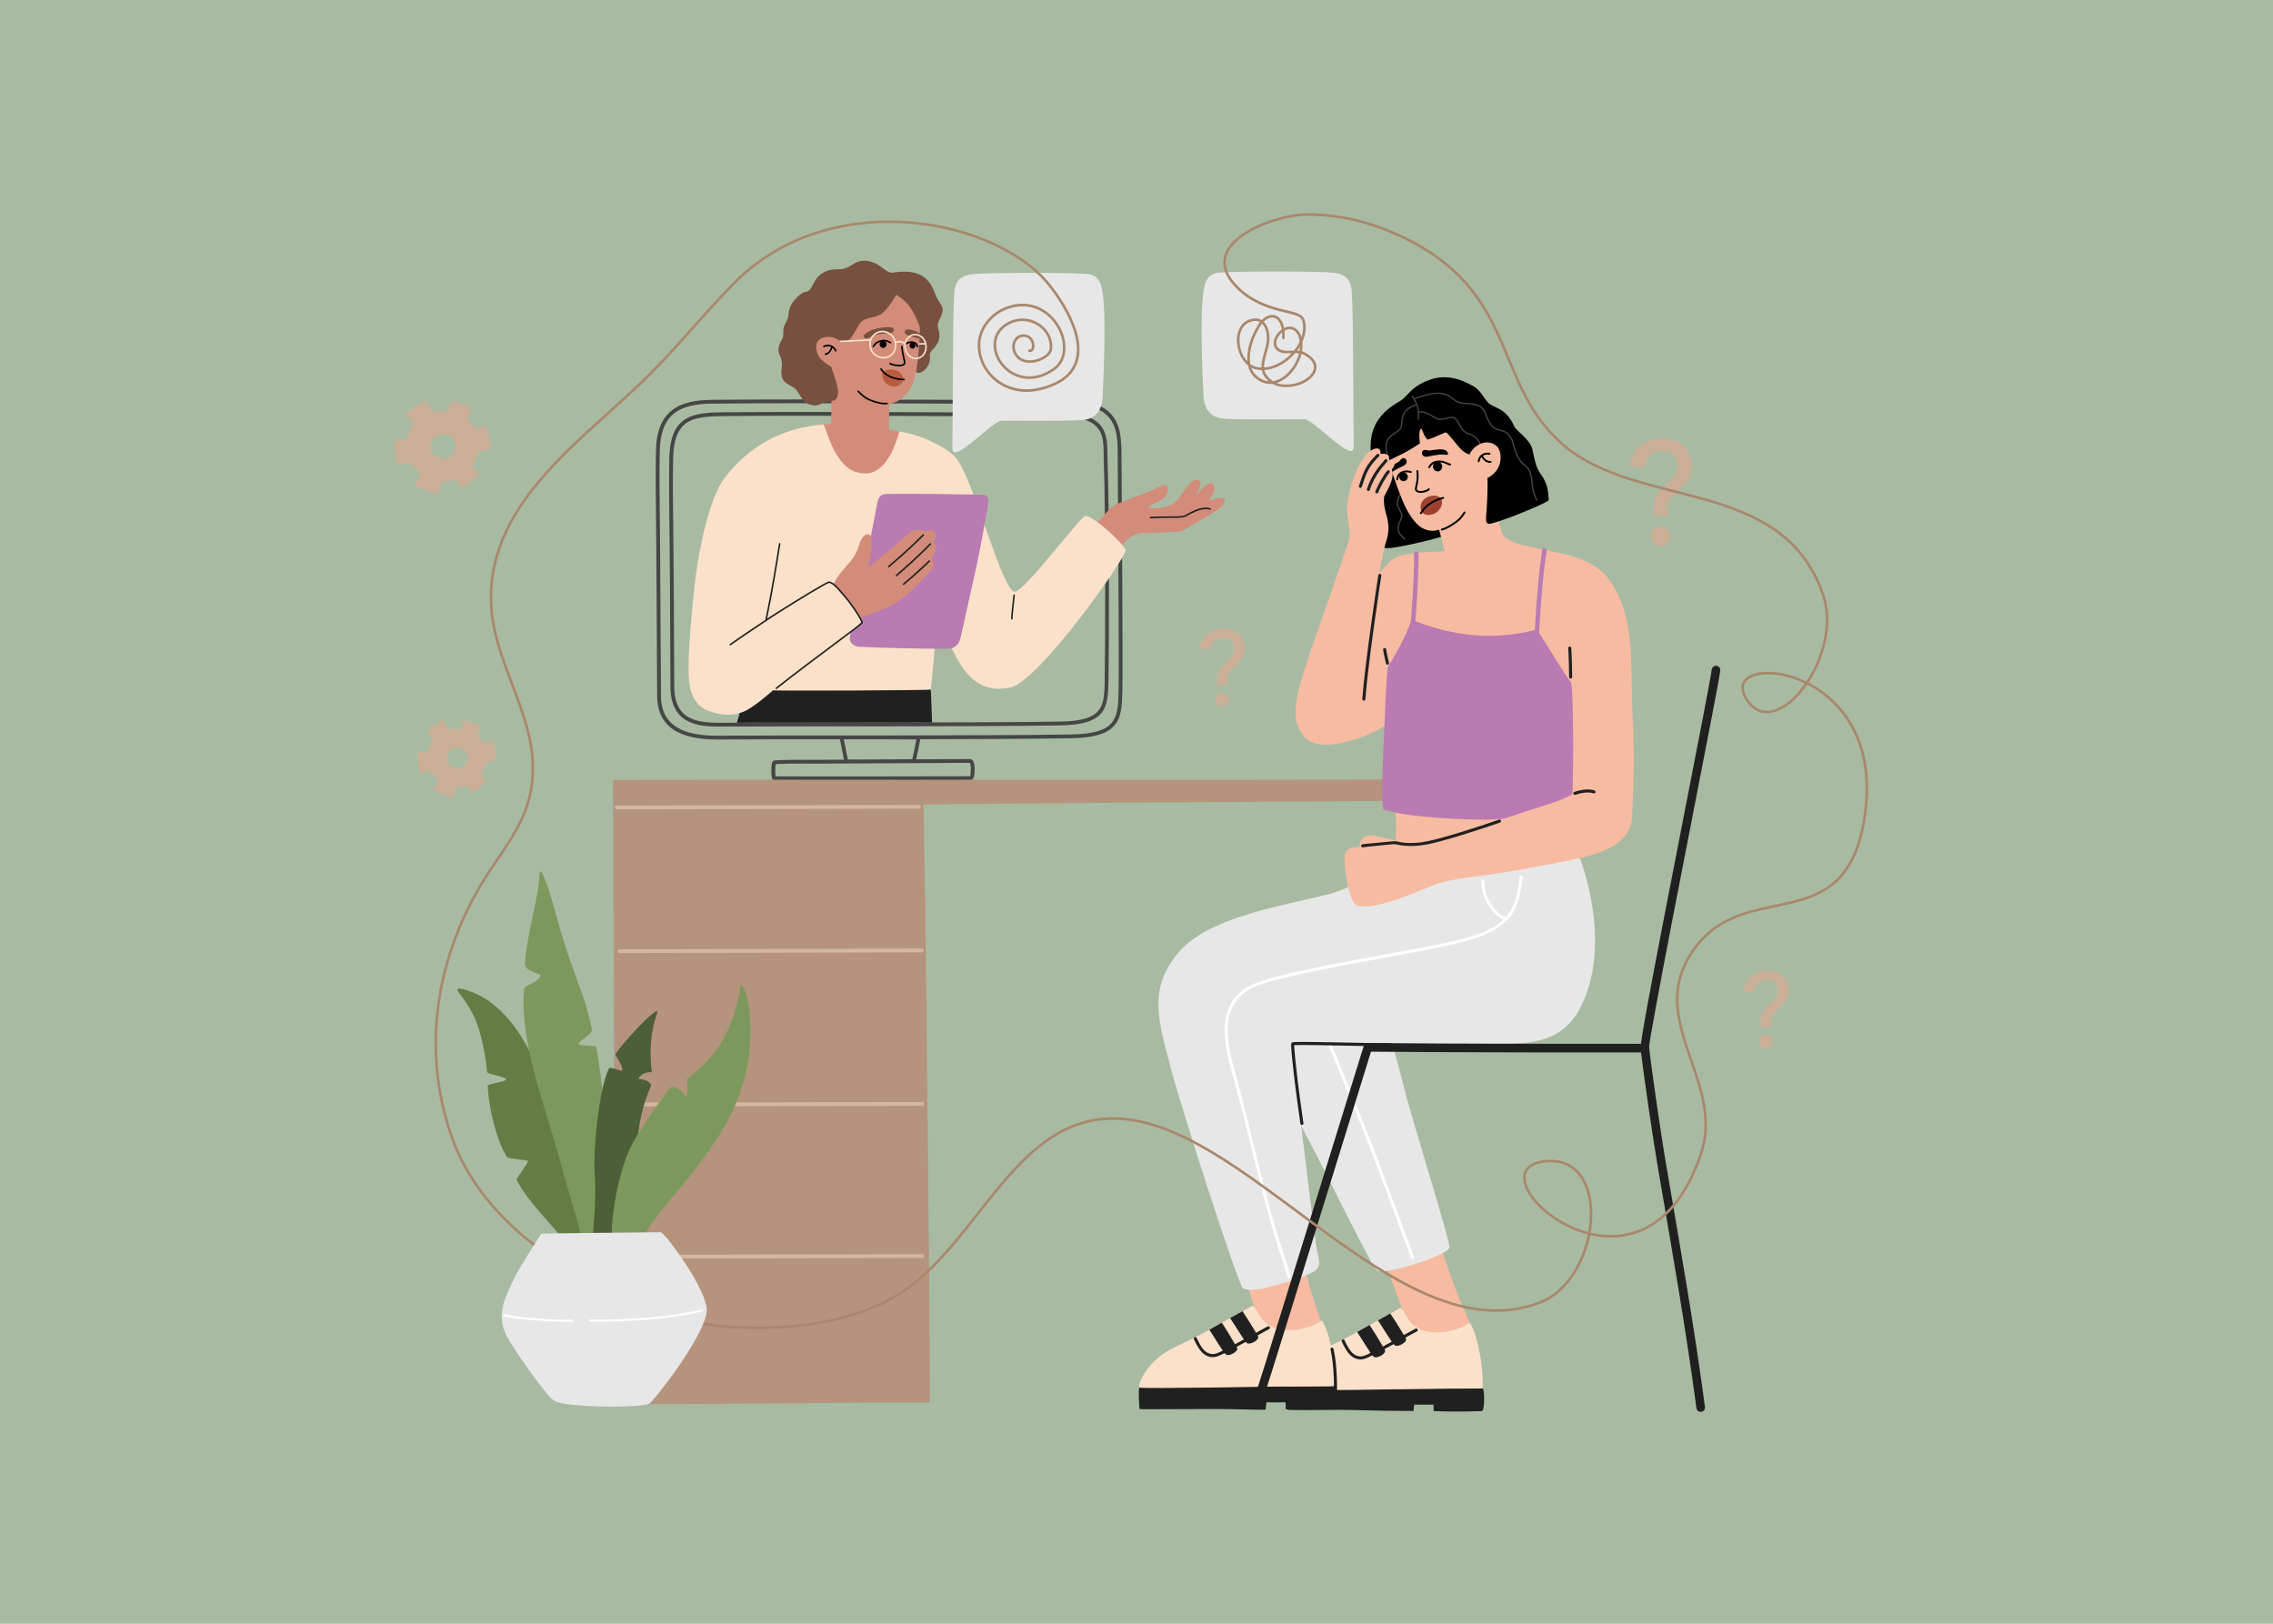 <svg xmlns="http://www.w3.org/2000/svg" xmlns:xlink="http://www.w3.org/1999/xlink" width="672" zoomAndPan="magnify" viewBox="0 0 504 360" height="480" preserveAspectRatio="xMidYMid meet" version="1.0"><defs><clipPath id="ce907233ac"><path d="M 87.324 88 L 109 88 L 109 110 L 87.324 110 Z M 87.324 88 " clip-rule="nonzero"/></clipPath><clipPath id="d96ee520e3"><path d="M 277 147 L 382 147 L 382 313.066 L 277 313.066 Z M 277 147 " clip-rule="nonzero"/></clipPath></defs><rect x="-50.4" width="604.8" fill="#ffffff" y="-36" height="432" fill-opacity="1"/><rect x="-50.4" width="604.8" fill="#a8bba2" y="-36" height="432" fill-opacity="1"/><path fill="#464646" d="M 248.031 152.914 C 247.965 155.883 247.961 158.336 246.648 160.07 C 245.34 161.793 242.738 162.742 237.582 162.832 C 218.438 163.164 170.801 163.008 159.402 163.109 C 153.609 163.156 146.617 162.121 146.559 154.344 C 146.5 146.547 146.395 119.816 146.262 110.723 C 146.184 105.086 146.277 101.086 146.285 100.328 C 146.312 96.043 147.41 93.34 149.41 91.711 C 151.43 90.07 154.332 89.523 157.887 89.488 C 183.125 89.234 220.215 89.633 236.391 89.508 C 241.043 89.473 243.809 90.492 245.449 92.082 C 247.91 94.457 247.809 98.055 247.828 100.992 C 247.906 112.035 248.152 147.543 248.031 152.914 Z M 202.301 168.312 C 201.344 168.359 198.246 168.352 195.16 168.367 C 192.062 168.383 188.969 168.422 187.996 168.395 C 187.82 167.578 187.332 165.086 187.098 163.918 C 189.625 163.91 200.707 163.895 203.191 163.945 C 202.941 165.246 202.512 167.402 202.301 168.312 Z M 215.004 169.125 C 215.016 169.133 215.035 169.156 215.047 169.168 C 215.074 169.211 215.094 169.258 215.113 169.309 C 215.254 169.66 215.285 170.176 215.266 170.539 C 215.246 171.086 215.238 171.551 215.172 171.883 C 215.156 171.965 215.121 172.066 215.102 172.102 C 213.555 172.125 175.629 172.168 171.961 172.121 C 171.93 171.762 171.867 170.996 171.887 170.438 C 171.898 170.074 171.961 169.621 171.992 169.426 C 172.172 169.406 172.508 169.375 172.855 169.363 C 175.371 169.258 181.156 169.309 181.766 169.301 C 185.75 169.27 212.664 169.172 215.004 169.125 Z M 248.672 100.988 C 248.648 97.844 248.668 94.02 246.039 91.473 C 244.285 89.777 241.348 88.625 236.383 88.664 C 220.211 88.789 183.117 88.391 157.879 88.645 C 154.098 88.684 151.023 89.312 148.879 91.059 C 146.719 92.812 145.473 95.699 145.438 100.32 C 145.434 101.078 145.34 105.086 145.422 110.734 C 145.551 119.832 145.652 146.555 145.715 154.352 C 145.777 162.715 153.18 164.004 159.406 163.953 C 163.957 163.914 174.27 163.914 186.238 163.91 C 186.438 164.91 186.918 167.355 187.148 168.43 C 184.59 168.441 182.629 168.449 181.758 168.457 C 181.148 168.461 175.34 168.418 172.824 168.52 C 172.363 168.539 172.008 168.566 171.805 168.594 C 171.648 168.617 171.543 168.652 171.496 168.684 C 171.383 168.742 171.223 168.934 171.152 169.266 C 171.004 169.945 171.012 171.52 171.109 172.234 C 171.145 172.508 171.211 172.691 171.262 172.758 C 171.359 172.895 171.477 172.941 171.582 172.953 C 172.074 173.012 214.16 172.973 215.152 172.949 C 215.531 172.938 215.797 172.727 215.941 172.285 C 216.062 171.914 216.082 171.309 216.113 170.578 C 216.137 170.016 216.047 169.188 215.777 168.742 C 215.586 168.441 215.32 168.273 214.996 168.281 C 214.066 168.301 209.051 168.328 203.156 168.355 C 203.395 167.301 203.828 165.102 204.062 163.891 C 217.059 163.867 229.73 163.812 237.598 163.676 C 243.148 163.578 245.91 162.434 247.32 160.578 C 248.727 158.727 248.805 156.113 248.871 152.93 C 248.996 147.559 248.75 112.035 248.672 100.988 " fill-opacity="1" fill-rule="evenodd"/><path fill="#464646" d="M 244.949 150.852 C 244.883 153.586 244.887 155.848 243.652 157.441 C 242.426 159.031 239.98 159.902 235.141 159.984 C 217.121 160.293 172.297 160.152 161.566 160.242 C 159.609 160.258 157.516 160.305 155.617 159.988 C 153.801 159.68 152.164 159.039 151.047 157.648 C 150.082 156.445 149.512 154.699 149.504 152.176 C 149.492 144.969 149.352 120.258 149.23 111.852 C 149.152 106.641 149.246 102.941 149.246 102.242 C 149.242 98.562 149.895 96.223 151.137 94.75 C 152.047 93.668 153.27 93.066 154.746 92.723 C 156.293 92.359 158.105 92.277 160.141 92.258 C 170.508 92.156 182.996 92.168 195.051 92.203 C 210.609 92.25 225.441 92.355 234.02 92.277 C 238.828 92.23 241.492 93.039 242.961 94.41 C 244.023 95.402 244.43 96.688 244.598 98.094 C 244.777 99.598 244.691 101.242 244.758 102.875 C 245.172 113.066 245.059 145.887 244.949 150.852 Z M 245.438 97.996 C 245.242 96.383 244.754 94.926 243.539 93.793 C 241.973 92.332 239.145 91.383 234.012 91.434 C 225.438 91.512 210.609 91.41 195.051 91.359 C 182.996 91.324 170.504 91.309 160.133 91.414 C 155.844 91.457 152.496 91.824 150.492 94.203 C 149.156 95.789 148.398 98.285 148.402 102.242 C 148.402 102.941 148.312 106.648 148.387 111.863 C 148.508 120.27 148.652 144.973 148.66 152.18 C 148.664 154.949 149.328 156.859 150.391 158.176 C 151.637 159.73 153.449 160.477 155.477 160.82 C 157.422 161.148 159.57 161.102 161.574 161.086 C 172.305 160.996 217.133 161.137 235.152 160.828 C 240.391 160.738 242.992 159.68 244.32 157.957 C 245.648 156.242 245.723 153.816 245.789 150.867 C 245.906 145.898 246.016 113.043 245.602 102.84 C 245.531 101.188 245.621 99.52 245.438 97.996 " fill-opacity="1" fill-rule="evenodd"/><path fill="#caae96" d="M 366.066 118.922 C 366.066 118.336 366.277 117.828 366.703 117.406 C 367.125 116.98 367.633 116.766 368.223 116.766 C 368.809 116.766 369.312 116.98 369.738 117.406 C 370.164 117.828 370.375 118.336 370.375 118.922 C 370.375 119.512 370.164 120.016 369.738 120.441 C 369.312 120.867 368.809 121.078 368.223 121.078 C 367.633 121.078 367.125 120.867 366.703 120.441 C 366.277 120.016 366.066 119.512 366.066 118.922 Z M 366.684 114.414 L 366.684 112.426 C 366.684 111.836 366.727 111.344 366.816 110.953 C 366.902 110.562 367.035 110.207 367.207 109.891 C 367.383 109.578 367.617 109.273 367.91 108.977 C 368.203 108.684 368.57 108.328 369.004 107.918 C 369.352 107.59 369.703 107.258 370.051 106.922 C 370.398 106.582 370.715 106.234 370.996 105.875 C 371.281 105.516 371.516 105.137 371.699 104.734 C 371.883 104.332 371.977 103.879 371.977 103.379 C 371.977 102.875 371.883 102.414 371.699 101.992 C 371.516 101.566 371.27 101.203 370.965 100.895 C 370.66 100.594 370.293 100.352 369.871 100.18 C 369.445 100.004 368.992 99.914 368.516 99.914 C 367.449 99.914 366.582 100.254 365.918 100.93 C 365.254 101.602 364.855 102.484 364.727 103.574 L 361.395 103.246 C 361.68 101.352 362.469 99.867 363.766 98.789 C 365.059 97.711 366.664 97.172 368.578 97.172 C 369.492 97.172 370.348 97.309 371.145 97.582 C 371.938 97.852 372.633 98.246 373.219 98.758 C 373.805 99.27 374.266 99.898 374.605 100.652 C 374.945 101.402 375.113 102.258 375.113 103.215 C 375.113 104.039 374.992 104.766 374.754 105.387 C 374.512 106.008 374.176 106.59 373.738 107.133 L 371.781 109.16 L 371.453 109.453 C 371.105 109.781 370.828 110.059 370.621 110.285 C 370.414 110.516 370.25 110.754 370.133 111.004 C 370.012 111.254 369.93 111.531 369.887 111.836 C 369.844 112.141 369.82 112.523 369.82 112.977 L 369.82 114.414 L 366.684 114.414 " fill-opacity="1" fill-rule="nonzero"/><g clip-path="url(#ce907233ac)"><path fill="#caae96" d="M 98.285 96.332 C 99.812 96.332 101.055 97.527 101.055 99 C 101.055 100.477 99.812 101.676 98.285 101.676 C 96.758 101.676 95.516 100.477 95.516 99 C 95.516 97.527 96.758 96.332 98.285 96.332 Z M 91.516 94.188 C 91.551 94.109 90.023 91.816 90.141 91.719 C 91.188 90.852 93.836 89.047 94.391 88.898 C 94.566 88.855 95.707 90.945 95.988 91.188 C 96.156 91.332 98.434 91.277 98.977 91.367 C 99.164 91.398 99.973 89.004 100.176 88.938 C 100.219 88.922 103.945 90.098 104.523 90.367 C 104.715 90.457 103.516 92.891 103.617 92.996 C 104.48 93.91 105.527 95.09 105.688 95.035 C 105.906 94.965 107.645 94.309 107.723 94.441 C 108.055 94.988 109.07 98.973 108.789 99.402 C 108.723 99.496 106.309 100.094 106.293 100.125 C 105.91 100.922 105.137 102.371 104.723 103.32 C 104.648 103.5 106.184 105.133 106.148 105.184 C 105.77 105.73 103.059 107.969 102.297 108.16 C 102.258 108.172 101.227 106.664 101.062 106.414 C 100.992 106.309 98.418 106.84 97.902 106.938 C 97.824 106.953 97.586 108.277 97.16 109.566 C 97.094 109.762 91.828 107.68 91.785 107.488 C 91.758 107.367 93.066 105.457 93.121 105.293 C 93.227 104.957 91.445 103.172 91.109 102.625 C 91.062 102.551 89.434 102.922 88.059 102.914 C 87.914 102.914 87.527 98.926 87.438 97.613 C 87.422 97.41 90.039 97.539 90.082 97.43 C 90.5 96.367 91.156 95.016 91.516 94.188 " fill-opacity="1" fill-rule="evenodd"/></g><path fill="#caae96" d="M 101.422 165.848 C 102.68 165.848 103.695 166.84 103.695 168.066 C 103.695 169.293 102.68 170.289 101.422 170.289 C 100.168 170.289 99.145 169.293 99.145 168.066 C 99.145 166.84 100.168 165.848 101.422 165.848 Z M 95.859 164.062 C 95.887 164 94.629 162.094 94.727 162.012 C 95.59 161.293 97.762 159.789 98.219 159.672 C 98.367 159.633 99.301 161.371 99.531 161.574 C 99.672 161.691 101.543 161.645 101.988 161.719 C 102.145 161.746 102.809 159.758 102.977 159.699 C 103.012 159.688 106.07 160.664 106.551 160.891 C 106.703 160.961 105.719 162.988 105.801 163.074 C 106.512 163.836 107.375 164.816 107.508 164.77 C 107.684 164.711 109.113 164.168 109.18 164.277 C 109.449 164.73 110.285 168.043 110.051 168.398 C 110 168.477 108.016 168.973 108 169 C 107.688 169.664 107.051 170.867 106.711 171.66 C 106.648 171.805 107.914 173.164 107.883 173.207 C 107.574 173.66 105.344 175.52 104.715 175.68 C 104.688 175.688 103.84 174.434 103.703 174.227 C 103.648 174.145 101.531 174.582 101.105 174.664 C 101.043 174.68 100.844 175.777 100.496 176.852 C 100.445 177.008 96.113 175.281 96.078 175.121 C 96.059 175.02 97.133 173.434 97.176 173.297 C 97.262 173.02 95.801 171.535 95.523 171.078 C 95.484 171.02 94.145 171.324 93.016 171.32 C 92.898 171.32 92.582 168.004 92.504 166.914 C 92.492 166.746 94.645 166.852 94.684 166.762 C 95.023 165.879 95.562 164.75 95.859 164.062 " fill-opacity="1" fill-rule="evenodd"/><path fill="#caae96" d="M 269.41 155.156 C 269.41 154.727 269.566 154.363 269.875 154.055 C 270.184 153.746 270.547 153.594 270.977 153.594 C 271.402 153.594 271.766 153.746 272.074 154.055 C 272.383 154.363 272.535 154.727 272.535 155.156 C 272.535 155.582 272.383 155.945 272.074 156.254 C 271.766 156.562 271.402 156.715 270.977 156.715 C 270.547 156.715 270.184 156.562 269.875 156.254 C 269.566 155.945 269.41 155.582 269.41 155.156 Z M 269.863 151.891 L 269.863 150.445 C 269.863 150.02 269.895 149.664 269.957 149.383 C 270.02 149.098 270.113 148.844 270.242 148.613 C 270.367 148.383 270.535 148.164 270.75 147.953 C 270.961 147.742 271.227 147.484 271.543 147.184 C 271.793 146.945 272.047 146.707 272.301 146.461 C 272.551 146.219 272.781 145.965 272.984 145.707 C 273.191 145.445 273.359 145.168 273.492 144.875 C 273.629 144.586 273.695 144.258 273.695 143.895 C 273.695 143.535 273.629 143.199 273.492 142.891 C 273.359 142.586 273.184 142.32 272.961 142.098 C 272.742 141.875 272.477 141.703 272.168 141.578 C 271.859 141.453 271.535 141.391 271.188 141.391 C 270.414 141.391 269.789 141.633 269.309 142.121 C 268.824 142.609 268.535 143.25 268.445 144.039 L 266.027 143.801 C 266.234 142.43 266.809 141.355 267.746 140.574 C 268.684 139.793 269.848 139.402 271.234 139.402 C 271.895 139.402 272.516 139.5 273.09 139.695 C 273.668 139.895 274.168 140.18 274.594 140.551 C 275.02 140.918 275.352 141.375 275.598 141.922 C 275.844 142.465 275.965 143.086 275.965 143.777 C 275.965 144.375 275.879 144.898 275.707 145.352 C 275.531 145.801 275.285 146.223 274.973 146.613 L 273.555 148.082 L 273.316 148.293 C 273.062 148.531 272.863 148.73 272.715 148.898 C 272.562 149.062 272.445 149.238 272.359 149.418 C 272.273 149.598 272.215 149.801 272.18 150.02 C 272.148 150.242 272.133 150.52 272.133 150.852 L 272.133 151.891 L 269.863 151.891 " fill-opacity="1" fill-rule="nonzero"/><path fill="#caae96" d="M 389.992 230.98 C 389.992 230.555 390.148 230.191 390.453 229.883 C 390.762 229.574 391.129 229.422 391.555 229.422 C 391.98 229.422 392.348 229.574 392.656 229.883 C 392.961 230.191 393.113 230.555 393.113 230.98 C 393.113 231.41 392.961 231.777 392.656 232.082 C 392.348 232.391 391.98 232.543 391.555 232.543 C 391.129 232.543 390.762 232.391 390.453 232.082 C 390.148 231.777 389.992 231.41 389.992 230.98 Z M 390.441 227.719 L 390.441 226.277 C 390.441 225.852 390.477 225.496 390.535 225.211 C 390.602 224.926 390.695 224.672 390.82 224.441 C 390.949 224.215 391.117 223.996 391.332 223.781 C 391.543 223.57 391.809 223.312 392.121 223.012 C 392.375 222.773 392.629 222.535 392.879 222.289 C 393.129 222.047 393.359 221.793 393.562 221.535 C 393.77 221.273 393.941 220.996 394.074 220.707 C 394.207 220.414 394.273 220.086 394.273 219.723 C 394.273 219.363 394.207 219.027 394.074 218.719 C 393.941 218.41 393.762 218.148 393.543 217.926 C 393.32 217.707 393.055 217.535 392.75 217.406 C 392.441 217.281 392.113 217.219 391.766 217.219 C 390.996 217.219 390.367 217.461 389.887 217.949 C 389.406 218.441 389.121 219.078 389.023 219.867 L 386.613 219.629 C 386.816 218.258 387.387 217.18 388.324 216.398 C 389.266 215.621 390.426 215.23 391.816 215.23 C 392.477 215.23 393.094 215.332 393.672 215.527 C 394.246 215.723 394.75 216.008 395.172 216.379 C 395.598 216.75 395.934 217.207 396.18 217.75 C 396.422 218.293 396.547 218.914 396.547 219.605 C 396.547 220.207 396.461 220.73 396.285 221.18 C 396.113 221.629 395.867 222.051 395.551 222.445 L 394.133 223.91 L 393.895 224.125 C 393.645 224.359 393.441 224.562 393.293 224.727 C 393.145 224.895 393.027 225.066 392.938 225.246 C 392.852 225.43 392.793 225.629 392.762 225.852 C 392.73 226.07 392.715 226.348 392.715 226.68 L 392.715 227.719 L 390.441 227.719 " fill-opacity="1" fill-rule="nonzero"/><path fill="#b4947c" d="M 306.656 172.816 C 298.43 172.984 135.906 172.805 135.906 172.926 C 135.965 183.828 136.457 308.547 136.574 311.152 C 136.594 311.578 177.84 310.996 206.18 310.953 C 206.398 310.953 205.109 182.898 204.738 178.453 C 204.711 178.137 307.23 177.629 307.23 177.578 C 307.289 174.273 307.453 172.801 306.656 172.816 " fill-opacity="1" fill-rule="evenodd"/><path fill="#d3b7a0" d="M 137.48 279.047 C 148.754 279.027 188.586 278.945 204.5 278.898 C 204.734 278.898 204.926 278.711 204.922 278.477 C 204.922 278.242 204.734 278.055 204.5 278.059 C 188.586 278.102 148.754 278.184 137.48 278.199 C 137.25 278.199 137.059 278.391 137.059 278.625 C 137.059 278.855 137.25 279.047 137.48 279.047 " fill-opacity="1" fill-rule="evenodd"/><path fill="#d3b7a0" d="M 137.461 245.305 C 148.738 245.293 188.57 245.211 204.484 245.164 C 204.719 245.164 204.906 244.973 204.902 244.738 C 204.902 244.508 204.715 244.32 204.48 244.32 C 188.566 244.363 148.734 244.445 137.461 244.465 C 137.23 244.465 137.043 244.652 137.043 244.887 C 137.043 245.121 137.23 245.309 137.461 245.305 " fill-opacity="1" fill-rule="evenodd"/><path fill="#d3b7a0" d="M 137.391 211.297 C 148.664 211.281 188.496 211.199 204.41 211.152 C 204.645 211.152 204.832 210.961 204.832 210.73 C 204.832 210.5 204.641 210.309 204.41 210.309 C 188.492 210.355 148.664 210.438 137.387 210.453 C 137.156 210.453 136.969 210.645 136.969 210.875 C 136.969 211.109 137.16 211.301 137.391 211.297 " fill-opacity="1" fill-rule="evenodd"/><path fill="#d3b7a0" d="M 136.754 179.441 C 148.023 179.426 187.855 179.34 203.773 179.297 C 204.004 179.297 204.195 179.109 204.195 178.875 C 204.195 178.641 204.004 178.453 203.77 178.453 C 187.855 178.496 148.023 178.578 136.754 178.598 C 136.52 178.598 136.328 178.785 136.332 179.02 C 136.332 179.254 136.52 179.441 136.754 179.441 " fill-opacity="1" fill-rule="evenodd"/><path fill="#000000" d="M 305.973 102.551 C 306.621 104.668 306.043 105.719 305.949 108.645 C 305.898 110.23 306.875 110.637 306.715 111.836 C 306.574 112.867 306.113 113.574 306.125 114.789 C 306.141 117.004 307.035 116.914 306.695 118.602 C 306.555 119.301 306.297 119.801 306.27 120.359 C 306.223 121.406 307.098 121.512 307.352 121.523 C 308.016 121.547 309.02 121.422 309.52 121.336 C 311.852 120.93 314.195 120.414 316.5 119.852 C 318.359 119.395 319.824 118.957 319.812 118.91 C 319.59 118.012 319.246 117.16 319.07 117.191 C 317.309 117.512 316.133 117.219 314.836 116.316 C 313.062 115.086 312.023 113.348 311.004 110.871 C 309.574 107.406 307.984 101.801 307.801 101.824 C 307.641 101.844 306.527 102.199 305.973 102.551 " fill-opacity="1" fill-rule="evenodd"/><path fill="#464646" d="M 311.625 119.434 C 310.93 118.91 310.273 118.195 310.18 117.344 C 310.129 116.883 310.254 116.453 310.414 116.016 C 310.594 115.551 310.812 115.082 310.934 114.574 C 311.012 114.254 310.961 113.961 310.844 113.676 C 310.738 113.414 310.574 113.152 310.414 112.867 C 310.195 112.469 309.992 112.02 310.012 111.434 C 310.031 110.836 310.281 110.102 310.961 109.137 C 311.008 109.074 310.992 108.98 310.926 108.938 C 310.863 108.891 310.773 108.906 310.727 108.969 C 310.004 110 309.746 110.789 309.723 111.422 C 309.703 112.07 309.922 112.566 310.164 113.008 C 310.312 113.281 310.473 113.531 310.578 113.781 C 310.672 114.012 310.719 114.246 310.656 114.504 C 310.531 115.004 310.32 115.461 310.148 115.914 C 309.965 116.395 309.832 116.867 309.891 117.375 C 309.996 118.301 310.695 119.094 311.449 119.664 C 311.512 119.715 311.602 119.699 311.648 119.637 C 311.699 119.574 311.688 119.484 311.625 119.434 " fill-opacity="1" fill-rule="evenodd"/><path fill="#f7bba2" d="M 330.352 99.812 C 330.633 97.156 330.559 94.676 330.273 93.441 C 329.852 91.625 328.664 89.289 325.594 87.762 C 323.875 86.91 321.133 86.195 316.531 87.691 C 313.164 88.789 309.348 91.914 307.887 95.207 C 307.398 96.312 306.711 98 308.27 103.359 C 308.969 105.762 310.402 109.59 311.094 111.164 C 312.234 113.762 313.645 116.273 315.723 117.254 C 317.52 118.094 319.074 117.43 319.082 117.43 C 319.156 117.449 320.289 122.219 320.34 122.238 C 321.027 122.492 323.023 122.914 327.984 122.395 C 331.281 122.051 333.402 120.773 333.602 120.516 C 333.664 120.438 330.207 108.082 329.93 106.004 C 329.672 104.094 330.152 101.711 330.352 99.812 " fill-opacity="1" fill-rule="evenodd"/><path fill="#000000" d="M 319.766 117.613 C 320.594 117.371 321.328 116.973 321.832 116.664 C 323.352 115.734 324.152 115 324.922 113.723 C 324.977 113.625 324.945 113.496 324.848 113.438 C 324.75 113.379 324.621 113.41 324.562 113.508 C 323.836 114.727 323.066 115.426 321.617 116.309 C 321.137 116.602 320.438 116.984 319.648 117.219 C 319.539 117.25 319.477 117.363 319.508 117.473 C 319.539 117.582 319.656 117.648 319.766 117.613 " fill-opacity="1" fill-rule="evenodd"/><path fill="#000000" d="M 316.668 101.219 C 316.387 101.281 315.898 101.32 315.609 101.094 C 315.34 100.879 315.191 100.473 315.352 100.133 C 315.551 99.715 316.008 99.664 316.621 99.855 C 316.895 99.938 317.309 99.82 317.625 99.789 C 318.969 99.641 319.348 99.527 320.164 99.691 C 320.934 99.848 321.234 100.676 320.996 100.793 C 320.762 100.91 320.109 100.77 319.863 100.77 C 319.535 100.77 319.43 100.77 318.867 100.828 C 318.137 100.91 317.52 101.031 316.668 101.219 " fill-opacity="1" fill-rule="evenodd"/><path fill="#000000" d="M 308.305 103.469 C 308.309 103.48 308.367 103.699 308.445 103.953 C 308.551 104.273 308.668 104.637 308.668 104.637 C 308.777 104.57 308.926 104.469 309.148 104.336 C 309.777 103.953 310.34 103.672 311.129 103.305 C 311.391 103.18 311.801 102.914 311.891 102.559 C 311.977 102.223 311.848 101.812 311.512 101.641 C 311.102 101.43 310.707 101.668 310.336 102.191 C 310.168 102.426 309.77 102.582 309.5 102.75 C 308.969 103.074 308.594 103.281 308.305 103.469 " fill-opacity="1" fill-rule="evenodd"/><path fill="#000000" d="M 314.07 104.461 C 314.207 105.562 314.09 106.414 314.043 106.793 C 313.973 107.32 313.836 107.742 313.773 108.07 C 313.723 108.344 313.727 108.562 313.812 108.734 C 314.004 109.117 314.496 109.285 315.062 109.277 C 315.516 109.27 316.016 109.152 316.395 108.992 C 316.672 108.875 316.887 108.727 316.992 108.586 C 317.059 108.492 317.043 108.367 316.953 108.293 C 316.859 108.227 316.73 108.242 316.66 108.336 C 316.586 108.434 316.426 108.527 316.23 108.609 C 315.895 108.754 315.457 108.855 315.051 108.863 C 314.844 108.867 314.645 108.844 314.48 108.785 C 314.348 108.734 314.242 108.664 314.18 108.551 C 314.129 108.445 314.152 108.312 314.18 108.145 C 314.246 107.812 314.383 107.383 314.453 106.848 C 314.504 106.449 314.625 105.562 314.484 104.414 C 314.469 104.297 314.367 104.219 314.254 104.23 C 314.141 104.246 314.059 104.352 314.07 104.461 " fill-opacity="1" fill-rule="evenodd"/><path fill="#9e4230" d="M 315.223 113.43 C 315.074 113.078 314.754 112.281 315.281 111.305 C 315.672 110.59 316.484 110.16 317.086 110.008 C 317.57 109.887 318.699 109.648 319.461 110.477 C 319.664 110.695 320.141 111.703 319.09 113.074 C 318.566 113.75 317.633 114.141 316.82 114.18 C 316.137 114.207 315.414 113.883 315.223 113.43 " fill-opacity="1" fill-rule="evenodd"/><path fill="#000000" d="M 319.953 110.191 C 318.969 110.422 318.238 110.77 317.836 110.988 C 316.348 111.781 315.672 112.453 314.879 113.668 C 314.816 113.766 314.844 113.891 314.941 113.953 C 315.035 114.016 315.164 113.988 315.227 113.895 C 315.98 112.742 316.617 112.105 318.031 111.352 C 318.414 111.145 319.109 110.812 320.047 110.594 C 320.16 110.57 320.227 110.457 320.199 110.344 C 320.176 110.23 320.062 110.164 319.953 110.191 " fill-opacity="1" fill-rule="evenodd"/><path fill="#000000" d="M 310.977 104.809 C 311.48 104.676 312 104.984 312.129 105.492 C 312.262 106 311.957 106.52 311.449 106.648 C 310.945 106.781 310.426 106.473 310.293 105.965 C 310.164 105.457 310.465 104.938 310.977 104.809 " fill-opacity="1" fill-rule="evenodd"/><path fill="#000000" d="M 318.492 102.398 C 319.039 102.258 319.598 102.609 319.746 103.188 C 319.895 103.762 319.574 104.344 319.023 104.484 C 318.48 104.625 317.918 104.273 317.77 103.695 C 317.621 103.121 317.941 102.543 318.492 102.398 " fill-opacity="1" fill-rule="evenodd"/><path fill="#000000" d="M 321.613 102.816 C 320.867 102.598 320.469 102.234 319.582 102.133 C 318.184 101.977 317.25 102.473 316.711 103.504 C 316.656 103.605 316.695 103.73 316.797 103.781 C 316.902 103.836 317.027 103.797 317.078 103.695 C 317.539 102.816 318.344 102.414 319.535 102.543 C 320.395 102.641 320.777 103.004 321.5 103.211 C 321.609 103.246 321.723 103.18 321.758 103.07 C 321.789 102.961 321.723 102.848 321.613 102.816 " fill-opacity="1" fill-rule="evenodd"/><path fill="#000000" d="M 312.914 104.461 C 312.516 104.324 311.828 104.266 311.379 104.359 C 310.477 104.539 309.707 105.074 309.598 106.281 C 309.59 106.395 309.672 106.496 309.789 106.504 C 309.898 106.516 310.004 106.434 310.012 106.316 C 310.098 105.34 310.73 104.91 311.461 104.762 C 311.844 104.688 312.438 104.734 312.777 104.852 C 312.883 104.891 313.004 104.832 313.039 104.727 C 313.074 104.617 313.02 104.496 312.914 104.461 " fill-opacity="1" fill-rule="evenodd"/><path fill="#000000" d="M 310.621 88.797 C 309.363 89.621 304.141 92.078 303.93 98.324 C 303.844 100.84 304.145 102.297 304.512 103.348 C 304.57 103.512 306.832 102.617 307.801 102.148 C 310.977 100.605 311.609 100.414 314.832 98.324 C 314.898 98.277 314.395 95.613 315.082 95.043 C 315.23 94.918 315.48 95.762 315.781 96.418 C 316.074 97.051 316.559 97.484 316.609 97.465 C 318.559 96.809 320.262 95.867 320.59 95.875 C 321.074 95.887 323.156 98.926 324.203 99.84 C 325.062 100.586 326.113 101.012 326.941 100.828 C 327 100.812 329.551 104.387 329.809 106.07 C 329.891 106.625 329.836 109.973 329.684 112.234 C 329.613 113.309 329.445 114.945 329.527 115.492 C 329.66 116.41 330.551 116.098 330.898 116.008 C 334.488 115.066 343.449 111.297 343.406 110.879 C 343.277 109.73 343.414 107.582 341.828 105.418 C 340.469 103.562 340.324 102.016 339.773 99.598 C 339.285 97.461 336.156 95.445 335.77 94.559 C 333.891 90.23 331.25 90.609 329.961 89.258 C 328.855 88.094 328.293 86.543 326.816 85.699 C 324.023 84.105 319.945 82.227 314.793 85.215 C 312.531 86.531 312.008 87.883 310.621 88.797 " fill-opacity="1" fill-rule="evenodd"/><path fill="#464646" d="M 313.703 88.523 C 318.723 86.695 320.359 87.129 322.234 88.652 C 323.156 89.398 323.926 89.539 324.758 89.59 C 325.555 89.637 326.41 89.594 327.527 89.965 C 328.402 90.25 328.84 90.898 329.184 91.641 C 329.551 92.43 329.816 93.32 330.336 94.047 C 331.207 95.258 331.977 95.383 332.75 95.562 C 333.473 95.73 334.184 95.953 334.984 97.293 C 335.254 97.738 335.391 98.484 335.629 99.34 C 336 100.672 336.605 102.262 338.227 103.461 C 339.172 104.164 339.348 105.34 339.508 106.664 C 339.676 108.051 339.816 109.602 340.688 110.988 C 340.727 111.055 340.816 111.074 340.883 111.031 C 340.953 110.988 340.973 110.902 340.93 110.836 C 339.914 109.215 339.93 107.355 339.684 105.824 C 339.512 104.754 339.211 103.836 338.395 103.23 C 336.84 102.078 336.266 100.543 335.906 99.262 C 335.66 98.375 335.508 97.605 335.23 97.145 C 334.367 95.699 333.59 95.465 332.816 95.281 C 332.098 95.117 331.379 95.004 330.566 93.879 C 330.059 93.164 329.801 92.289 329.445 91.52 C 329.066 90.703 328.578 90.004 327.617 89.688 C 326.469 89.312 325.59 89.352 324.773 89.305 C 323.996 89.258 323.277 89.129 322.414 88.43 C 320.48 86.859 318.789 86.363 313.605 88.25 C 313.531 88.281 313.492 88.359 313.52 88.434 C 313.547 88.512 313.629 88.551 313.703 88.523 " fill-opacity="1" fill-rule="evenodd"/><path fill="#464646" d="M 307.793 100.883 C 307.465 99.812 307.305 98.578 307.785 97.633 C 308.043 97.121 308.461 96.777 308.918 96.453 C 309.398 96.113 309.926 95.801 310.387 95.379 C 310.676 95.113 310.816 94.785 310.895 94.414 C 310.965 94.066 310.977 93.68 311.016 93.277 C 311.07 92.699 311.172 92.082 311.586 91.492 C 312.008 90.898 312.75 90.336 314.066 89.863 C 314.141 89.84 314.18 89.754 314.152 89.68 C 314.125 89.605 314.043 89.57 313.969 89.594 C 312.574 90.094 311.801 90.695 311.352 91.328 C 310.902 91.965 310.785 92.629 310.73 93.25 C 310.691 93.645 310.68 94.02 310.609 94.355 C 310.547 94.668 310.434 94.945 310.195 95.168 C 309.742 95.582 309.223 95.883 308.75 96.219 C 308.254 96.566 307.809 96.949 307.527 97.504 C 307.016 98.512 307.168 99.828 307.52 100.969 C 307.539 101.043 307.621 101.086 307.695 101.062 C 307.773 101.043 307.816 100.961 307.793 100.883 " fill-opacity="1" fill-rule="evenodd"/><path fill="#464646" d="M 314.602 91.496 C 315.895 91.277 317.176 92.141 318.07 92.711 C 319.113 93.375 320.094 93.062 320.977 92.828 C 321.453 92.703 321.895 92.598 322.297 92.746 C 322.555 92.84 322.797 93.043 323.02 93.406 C 323.363 93.973 323.719 94.754 324.215 95.355 C 324.562 95.777 324.98 96.113 325.496 96.242 C 326.539 96.504 327.711 97.391 328.242 98.82 C 328.27 98.895 328.355 98.934 328.43 98.906 C 328.504 98.875 328.539 98.793 328.512 98.719 C 327.941 97.188 326.684 96.246 325.57 95.965 C 324.988 95.816 324.566 95.379 324.211 94.871 C 323.836 94.336 323.547 93.723 323.262 93.258 C 322.996 92.82 322.707 92.586 322.395 92.473 C 321.941 92.309 321.441 92.406 320.902 92.551 C 320.09 92.766 319.184 93.078 318.223 92.469 C 317.277 91.867 315.922 90.984 314.559 91.211 C 314.477 91.227 314.426 91.301 314.438 91.379 C 314.449 91.457 314.527 91.508 314.602 91.496 " fill-opacity="1" fill-rule="evenodd"/><path fill="#464646" d="M 313.031 87.918 C 314.152 89.699 314.566 90.918 314.355 92.914 C 314.348 92.992 314.402 93.062 314.484 93.07 C 314.562 93.078 314.633 93.023 314.641 92.945 C 314.859 90.875 314.441 89.613 313.277 87.766 C 313.238 87.699 313.145 87.676 313.078 87.719 C 313.012 87.762 312.992 87.852 313.031 87.918 " fill-opacity="1" fill-rule="evenodd"/><path fill="#f7bba2" d="M 325.418 102.879 C 325.352 102.883 325.273 100.25 327.562 98.766 C 329.152 97.734 330.816 97.953 331.871 98.906 C 332.406 99.395 332.668 100.285 332.719 100.973 C 332.855 102.691 332.273 104.688 329.809 105.996 C 329.668 106.07 325.715 103.258 325.418 102.879 " fill-opacity="1" fill-rule="evenodd"/><path fill="#000000" d="M 328.082 102.273 C 328.094 102.055 328.18 101.836 328.289 101.645 C 328.656 101 329.371 100.656 330.219 100.812 C 330.332 100.836 330.441 100.762 330.461 100.652 C 330.48 100.535 330.406 100.43 330.293 100.406 C 329.254 100.211 328.387 100.648 327.93 101.441 C 327.789 101.684 327.684 101.969 327.672 102.25 C 327.664 102.367 327.75 102.465 327.867 102.469 C 327.98 102.477 328.078 102.387 328.082 102.273 " fill-opacity="1" fill-rule="evenodd"/><path fill="#000000" d="M 328.496 101.34 C 328.52 101.395 328.711 101.734 329.035 102.055 C 329.41 102.418 329.918 102.684 330.535 102.609 C 330.648 102.598 330.73 102.496 330.719 102.383 C 330.707 102.27 330.602 102.188 330.488 102.199 C 330.008 102.254 329.617 102.043 329.328 101.758 C 329.066 101.504 328.902 101.242 328.887 101.195 C 328.848 101.09 328.727 101.035 328.621 101.074 C 328.512 101.113 328.457 101.234 328.496 101.34 " fill-opacity="1" fill-rule="evenodd"/><path fill="#f7bba2" d="M 309.242 178.625 C 309.242 178.625 309.574 180.148 309.574 183.523 C 309.574 185.68 309.16 187.543 309.457 187.625 C 311.516 188.195 347.695 188.43 347.809 187.867 C 348.012 186.836 347.734 180.758 347.648 179.262 C 347.648 179.234 347.637 179.215 347.613 179.199 C 347.184 178.875 333.375 179.41 331.191 179.348 C 322.953 179.117 317.484 178.625 309.242 178.625 " fill-opacity="1" fill-rule="evenodd"/><path fill="#f7bba2" d="M 361.84 181.555 C 361.84 181.555 348.5 175.734 348.5 175.734 C 348.785 174.98 348.609 154.254 348.168 152.047 C 347.895 150.695 344.258 145.68 340.605 139.66 C 340.504 139.484 335.449 141.762 325.555 141.684 C 318.473 141.629 313.734 138.84 313.426 139.191 C 312.605 140.121 311.66 142.484 310.418 144.398 C 309.324 146.086 307.871 147.371 307.824 147.766 C 307.625 149.457 307.844 160.332 307.512 160.574 C 303.977 163.152 294.277 166.762 290.457 164.312 C 285.332 161.027 287.609 153.945 289.008 149.297 C 291.258 141.793 298.953 121.199 299.301 118.809 C 299.434 117.887 298.574 114.551 298.727 112.227 C 298.926 109.035 301.188 100.746 304.719 99.527 C 305.832 99.141 306.211 99.82 306.074 100.562 C 306.035 100.754 306.906 100.371 307.676 100.852 C 308.227 101.195 307.859 101.793 308.086 101.961 C 308.352 102.156 309.016 102.02 309.164 102.672 C 309.359 103.547 308.508 103.961 308.602 104.172 C 309.492 106.238 306.945 109.625 306.891 110.273 C 306.59 114.016 308.902 115.477 307.305 120.246 C 306.637 122.238 305.855 126.801 305.926 126.844 C 305.996 126.887 307.812 124.797 307.965 124.66 C 309.516 123.266 311.434 122.883 313.453 122.645 C 319.23 121.969 328.863 122.906 332.875 117.895 C 333.148 118.57 333.301 118.68 333.578 118.953 C 335.137 120.48 337.238 120.68 339.57 121.262 C 346.113 122.895 353.328 123.168 357.262 129.148 C 362.812 137.586 361.457 148.66 361.98 158.16 C 362.395 165.723 362.297 173.988 361.84 181.555 " fill-opacity="1" fill-rule="evenodd"/><path fill="#202020" d="M 347.727 143.707 C 347.762 144.203 347.789 144.699 347.809 145.199 C 347.875 146.809 347.926 148.5 347.926 150.109 C 347.926 150.297 348.074 150.445 348.262 150.445 C 348.449 150.445 348.598 150.297 348.598 150.109 C 348.598 148.488 348.547 146.793 348.484 145.172 C 348.461 144.668 348.438 144.16 348.398 143.652 C 348.383 143.469 348.219 143.328 348.035 143.344 C 347.852 143.359 347.711 143.52 347.727 143.707 " fill-opacity="1" fill-rule="evenodd"/><path fill="#202020" d="M 306.684 144.051 C 306.793 144.863 307.07 145.93 307.32 147.109 C 307.355 147.289 307.535 147.406 307.719 147.367 C 307.902 147.328 308.02 147.152 307.98 146.969 C 307.734 145.812 307.461 144.762 307.355 143.961 C 307.328 143.777 307.16 143.645 306.973 143.668 C 306.789 143.695 306.66 143.863 306.684 144.051 " fill-opacity="1" fill-rule="evenodd"/><path fill="#202020" d="M 305.621 127.508 C 305.25 129.727 302.586 147.773 302.07 154.984 C 302.059 155.172 302.199 155.332 302.383 155.348 C 302.57 155.359 302.734 155.219 302.746 155.035 C 303.258 147.84 305.918 129.828 306.289 127.621 C 306.316 127.434 306.191 127.262 306.008 127.23 C 305.824 127.199 305.652 127.324 305.621 127.508 " fill-opacity="1" fill-rule="evenodd"/><path fill="#202020" d="M 305.293 100.715 C 304.238 101.777 303.781 102.363 303.434 102.855 C 302.375 104.371 301.992 105.723 301.324 107.73 C 301.262 107.91 301.359 108.102 301.535 108.156 C 301.715 108.215 301.906 108.121 301.965 107.945 C 302.609 106.008 302.969 104.703 303.988 103.246 C 304.32 102.77 304.758 102.211 305.773 101.188 C 305.902 101.055 305.902 100.844 305.773 100.711 C 305.641 100.582 305.426 100.582 305.293 100.715 " fill-opacity="1" fill-rule="evenodd"/><path fill="#202020" d="M 307.055 101.926 C 306.688 102.406 305.832 103.324 305.484 103.82 C 304.473 105.227 303.613 106.766 303.102 108.43 C 303.047 108.609 303.148 108.797 303.324 108.852 C 303.5 108.906 303.691 108.805 303.746 108.625 C 304.234 107.031 305.066 105.562 306.031 104.211 C 306.379 103.723 307.227 102.812 307.59 102.34 C 307.703 102.191 307.672 101.977 307.527 101.867 C 307.379 101.75 307.164 101.777 307.055 101.926 " fill-opacity="1" fill-rule="evenodd"/><path fill="#202020" d="M 307.582 104.367 C 306.652 105.461 305.504 107.605 304.965 108.93 C 304.895 109.102 304.977 109.301 305.148 109.367 C 305.32 109.441 305.52 109.355 305.586 109.184 C 306.109 107.914 307.207 105.855 308.098 104.801 C 308.219 104.66 308.199 104.445 308.059 104.328 C 307.918 104.207 307.703 104.227 307.582 104.367 " fill-opacity="1" fill-rule="evenodd"/><path fill="#f7bba2" d="M 318.738 274.562 C 318.988 275.363 321.375 281.941 322.023 283.824 C 323.844 289.109 326.594 294.414 326.328 294.52 C 323.445 295.609 314.395 297.613 313.648 296.871 C 313.277 296.5 310.5 288.992 310.105 287.992 C 309.773 287.152 307.633 281.395 307.496 280.602 C 307.395 280.039 315.34 275.773 318.738 274.562 " fill-opacity="1" fill-rule="evenodd"/><path fill="#f7bba2" d="M 289.02 279.422 C 289.254 280.113 289.676 282.832 290.527 285.727 C 292.336 291.871 294.004 295.691 293.77 295.781 C 291.215 296.781 281.184 298.992 280.508 298.363 C 280.176 298.051 278.531 291.391 278.262 290.492 C 277.23 287.07 276.07 282.965 275.941 282.281 C 275.848 281.793 286.012 280.539 289.02 279.422 " fill-opacity="1" fill-rule="evenodd"/><path fill="#202020" d="M 285.504 307.773 C 285.137 308.07 285.328 312.562 285.5 312.574 C 286.547 312.637 296.676 312.496 302.312 312.668 C 305.254 312.754 309.316 312.836 313.379 312.828 C 313.465 312.828 313.535 311.402 313.602 311.406 C 314.055 311.426 316.719 311.453 317.793 311.41 C 317.914 311.406 317.816 312.852 317.93 312.855 C 323.852 313.094 327.477 312.855 328.555 312.859 C 329.262 312.867 329.211 307.789 328.715 307.777 C 327.828 307.762 326.82 307.812 325.812 307.828 C 319.254 307.93 314.762 307.934 310.535 307.926 C 300.551 307.902 286.062 307.328 285.504 307.773 " fill-opacity="1" fill-rule="evenodd"/><path fill="#fce1ca" d="M 312.617 292.98 C 311.836 292 310.895 289.781 310.434 290.031 C 308.16 291.262 303.078 294.121 301.066 295.242 C 298.629 296.605 296.137 297.84 293.605 299.008 C 286.629 302.234 285.023 307.805 285.438 308.137 C 285.828 308.453 315.426 307.93 316.555 307.898 C 320.543 307.789 328.777 307.957 328.781 307.781 C 328.934 303.539 327.852 296.516 325.98 293.332 C 325.836 293.09 324.84 294.453 321.133 295.172 C 318.125 295.754 314.586 295.445 312.617 292.98 " fill-opacity="1" fill-rule="evenodd"/><path fill="#202020" d="M 314.32 294.73 C 314.234 294.562 314.035 294.496 313.867 294.582 C 313.215 294.918 312.133 295.512 311.277 295.984 C 310.062 293.949 309.172 292.535 308.273 291.207 L 305.543 292.742 C 306.121 293.605 306.797 294.68 307.008 295.012 C 307.438 295.688 308.082 296.73 308.598 297.461 C 307.926 297.836 307.219 298.207 306.641 298.539 C 305.43 296.5 304.586 295.094 303.688 293.766 L 300.922 295.316 C 301.504 296.184 302.148 297.23 302.359 297.562 C 302.777 298.211 303.391 299.207 303.898 299.934 C 302.492 300.68 301.895 300.828 301.18 300.672 C 300.496 300.52 299.969 300.133 299.504 299.559 C 299.004 298.941 298.574 298.117 298.121 297.141 C 298.039 296.973 297.84 296.898 297.672 296.98 C 297.5 297.059 297.43 297.262 297.508 297.43 C 298.504 299.551 299.426 300.977 301.039 301.328 C 301.875 301.512 302.602 301.395 304.305 300.48 C 304.418 300.629 304.52 300.738 304.602 300.805 C 305.27 301.344 307.562 300.094 307.062 299.242 C 307.035 299.203 307.012 299.16 306.984 299.117 C 307.566 298.785 308.281 298.41 308.957 298.035 C 308.973 298.027 308.988 298.016 309.004 298.004 C 309.098 298.113 309.18 298.203 309.246 298.254 C 309.918 298.801 312.211 297.547 311.707 296.699 C 311.68 296.652 311.652 296.609 311.625 296.562 C 312.473 296.098 313.535 295.516 314.176 295.184 C 314.34 295.098 314.406 294.895 314.32 294.73 " fill-opacity="1" fill-rule="evenodd"/><path fill="#202020" d="M 252.727 307.27 C 252.355 307.566 252.551 312.402 252.719 312.414 C 253.77 312.477 263.891 312.387 269.531 312.391 C 274.332 312.395 276.539 312.562 280.602 312.559 C 280.688 312.559 280.754 310.898 280.82 310.898 C 281.277 310.922 283.941 310.945 285.016 310.906 C 285.137 310.902 285.035 312.461 285.152 312.469 C 291.074 312.703 294.699 312.469 295.777 312.469 C 296.484 312.477 296.434 307.281 295.934 307.273 C 295.051 307.258 294.043 307.309 293.035 307.324 C 286.473 307.43 281.98 307.43 277.758 307.422 C 267.77 307.398 253.285 306.824 252.727 307.27 " fill-opacity="1" fill-rule="evenodd"/><path fill="#fce1ca" d="M 279.84 292.473 C 279.055 291.492 278.117 289.281 277.656 289.531 C 275.383 290.758 270.297 293.617 268.285 294.738 C 265.848 296.098 263.359 297.332 260.824 298.504 C 253.852 301.727 252.246 307.301 252.656 307.633 C 253.051 307.949 282.645 307.426 283.777 307.395 C 287.766 307.281 295.996 307.453 296.004 307.277 C 296.152 303.031 295.074 296.008 293.199 292.828 C 293.059 292.582 292.062 293.945 288.352 294.668 C 285.348 295.25 281.809 294.938 279.84 292.473 " fill-opacity="1" fill-rule="evenodd"/><path fill="#202020" d="M 281.543 294.223 C 281.457 294.059 281.254 293.996 281.086 294.078 C 280.43 294.414 279.363 295.023 278.512 295.496 C 277.289 293.453 276.395 292.035 275.496 290.703 L 272.762 292.234 C 273.344 293.102 274.016 294.176 274.227 294.512 C 274.66 295.184 275.301 296.227 275.82 296.957 C 275.168 297.32 274.438 297.699 273.855 298.027 C 272.648 295.992 271.809 294.586 270.91 293.258 L 268.145 294.812 C 268.727 295.676 269.367 296.723 269.582 297.055 C 270 297.711 270.625 298.719 271.137 299.453 C 269.773 300.164 269.102 300.316 268.402 300.164 C 267.715 300.016 267.191 299.625 266.727 299.051 C 266.223 298.434 265.797 297.613 265.34 296.637 C 265.262 296.469 265.062 296.398 264.895 296.473 C 264.723 296.555 264.652 296.754 264.73 296.922 C 265.723 299.047 266.645 300.473 268.258 300.828 C 269.082 301.004 269.891 300.871 271.543 300 C 271.652 300.133 271.742 300.238 271.82 300.297 C 272.492 300.84 274.785 299.59 274.281 298.742 C 274.254 298.695 274.23 298.652 274.203 298.609 C 274.785 298.277 275.523 297.895 276.176 297.531 C 276.195 297.523 276.211 297.512 276.227 297.496 C 276.32 297.609 276.398 297.695 276.465 297.75 C 277.137 298.293 279.434 297.043 278.926 296.191 C 278.906 296.156 278.883 296.117 278.859 296.074 C 279.703 295.609 280.75 295.012 281.398 294.68 C 281.562 294.594 281.625 294.391 281.543 294.223 " fill-opacity="1" fill-rule="evenodd"/><path fill="#e8e7e7" d="M 287.766 248.141 C 288.805 250.273 291.277 254.832 291.684 255.613 C 294.996 262.02 304.359 281.184 305.328 281.684 C 306.25 282.156 308.023 281.664 308.965 281.492 C 311.613 281.004 316.352 279.539 318.84 278.336 C 319.5 278.016 321.254 277.332 321.406 276.52 C 321.59 275.559 314.422 252.359 311.945 243.531 C 311.578 242.234 308.883 231.227 308.535 231.246 C 307.324 231.316 286.902 230.203 286.367 231.113 C 286.031 231.684 287 237.332 287.766 248.141 " fill-opacity="1" fill-rule="evenodd"/><path fill="#e8e7e7" d="M 347.629 185.645 C 347.129 185.637 335.977 188.344 326.957 188.906 C 317.008 189.527 309.07 188.016 309.035 188.082 C 306.121 193.566 299.027 197.117 294.605 198.254 C 284.84 200.762 268.457 203.168 261.688 210.777 C 254.551 218.809 256.707 225.766 259.445 236.207 C 262.344 247.254 274.66 285.043 275.582 285.617 C 277.828 287.023 286.512 283.887 289.258 282.855 C 292.793 281.527 292.91 280.871 292.035 277.25 C 291.477 274.93 288.723 250.773 287.461 241.172 C 286.879 236.734 286.379 232.109 286.602 231.227 C 286.664 230.969 297.227 231.832 302.32 231.777 C 315.934 231.625 321.176 231.758 330.633 231.477 C 336.383 231.309 339.297 231.543 343.285 230.043 C 346.082 228.992 348.402 226.941 349.891 224.359 C 355.453 214.719 354.129 201.586 350.73 191.391 C 350.387 190.367 348.316 185.66 347.629 185.645 " fill-opacity="1" fill-rule="evenodd"/><path fill="#ffffff" d="M 328.445 195.27 C 328.426 196.168 328.543 197.066 328.77 197.934 C 329.402 200.359 331.48 203.25 333.762 204.059 C 333.938 204.121 334.133 204.027 334.191 203.852 C 334.254 203.676 334.164 203.484 333.988 203.422 C 331.887 202.68 330.008 200 329.426 197.766 C 329.211 196.957 329.102 196.117 329.117 195.281 C 329.121 195.098 328.973 194.941 328.789 194.938 C 328.602 194.938 328.445 195.082 328.445 195.27 " fill-opacity="1" fill-rule="evenodd"/><path fill="#ffffff" d="M 336.977 194.363 C 336.629 197.391 335.977 200.492 334.645 202.379 C 331.773 206.453 325.98 207.824 321.395 208.852 C 312.473 210.852 296.582 213.312 286.047 215.785 C 281.477 216.855 277.91 217.945 276.312 218.988 C 272.496 221.488 271.414 225.133 271.551 229.09 C 271.684 232.957 272.988 237.121 273.973 240.758 C 276.754 251.016 278.98 261.367 281.918 271.59 C 283.027 275.453 284.391 279.438 285.531 283.223 C 285.582 283.398 285.773 283.5 285.953 283.445 C 286.129 283.395 286.23 283.207 286.176 283.027 C 285.039 279.246 283.676 275.266 282.566 271.406 C 279.629 261.184 277.402 250.836 274.625 240.578 C 273.652 236.992 272.352 232.883 272.223 229.066 C 272.094 225.344 273.094 221.902 276.684 219.555 C 278.242 218.531 281.734 217.492 286.199 216.445 C 296.734 213.969 312.625 211.512 321.547 209.512 C 326.281 208.449 332.234 206.973 335.195 202.77 C 336.582 200.805 337.285 197.59 337.645 194.441 C 337.668 194.258 337.531 194.09 337.348 194.066 C 337.164 194.043 336.996 194.176 336.977 194.363 " fill-opacity="1" fill-rule="evenodd"/><path fill="#ffffff" d="M 294.922 231.965 L 294.914 231.969 Z M 294.891 231.973 C 294.887 231.977 294.883 231.977 294.879 231.977 L 294.863 231.98 C 294.879 231.977 294.891 231.977 294.906 231.969 Z M 294.859 231.98 L 294.844 231.984 L 294.852 231.984 Z M 294.828 231.984 L 294.82 231.984 L 294.84 231.984 Z M 294.801 231.984 Z M 294.555 231.875 C 294.531 231.848 294.512 231.816 294.496 231.785 C 294.422 231.613 294.5 231.414 294.672 231.34 C 294.738 231.309 294.926 231.246 295.086 231.445 C 295.145 231.52 295.355 231.973 295.66 232.684 C 296.926 235.641 300.016 243.34 300.988 245.688 C 305.41 256.371 309.461 267.859 313.504 278.68 C 313.57 278.855 313.48 279.051 313.309 279.113 C 313.133 279.18 312.938 279.09 312.875 278.918 C 308.832 268.102 304.785 256.621 300.363 245.945 C 299.387 243.602 296.309 235.902 295.039 232.949 C 294.82 232.43 294.594 231.953 294.555 231.875 " fill-opacity="1" fill-rule="evenodd"/><path fill="#202020" d="M 286.961 231.727 C 286.961 231.855 286.969 232.035 286.977 232.227 C 287.094 234.074 287.613 238.762 288.176 243.043 C 288.332 244.258 288.957 248.629 289.012 249.031 C 289.035 249.215 288.906 249.387 288.723 249.41 C 288.539 249.434 288.367 249.309 288.34 249.121 C 288.289 248.719 287.664 244.348 287.508 243.133 C 286.941 238.836 286.418 234.125 286.305 232.266 C 286.281 231.867 286.277 231.594 286.289 231.465 C 286.297 231.379 286.32 231.324 286.336 231.293 C 286.363 231.238 286.418 231.156 286.551 231.105 C 286.625 231.078 286.816 231.047 287.117 231.035 C 289.848 230.895 303.383 231.305 308.289 231.305 C 308.477 231.305 308.625 231.453 308.625 231.645 C 308.625 231.828 308.477 231.98 308.289 231.98 C 303.934 231.98 292.711 231.684 288.406 231.684 C 287.773 231.684 287.227 231.711 286.961 231.727 " fill-opacity="1" fill-rule="evenodd"/><path fill="#202020" d="M 295.031 299.184 C 295.078 299.406 295.121 299.629 295.16 299.852 C 295.293 300.539 295.402 301.238 295.484 301.938 C 295.73 304.043 295.793 306.168 295.793 308.289 C 295.793 308.477 295.945 308.625 296.129 308.625 C 296.316 308.625 296.469 308.477 296.469 308.289 C 296.469 306.145 296.402 303.988 296.152 301.859 C 296.07 301.145 295.957 300.43 295.824 299.727 C 295.781 299.496 295.738 299.266 295.688 299.035 C 295.648 298.852 295.469 298.742 295.285 298.781 C 295.102 298.82 294.988 299.004 295.031 299.184 " fill-opacity="1" fill-rule="evenodd"/><g clip-path="url(#d96ee520e3)"><path fill="#202020" d="M 279.34 311.145 C 279.41 311.246 279.484 311.395 279.496 311.621 C 279.488 311.445 279.43 311.281 279.34 311.145 Z M 278.695 310.73 C 278.828 310.746 278.949 310.793 279.062 310.871 C 278.957 310.801 278.832 310.75 278.695 310.73 Z M 381.438 148.695 C 381.512 148.172 381.145 147.691 380.621 147.621 C 380.098 147.551 379.617 147.918 379.547 148.438 C 378.902 153.191 369.07 202.234 365.27 222.973 C 364.531 226.988 364.031 229.977 363.844 231.426 C 356.949 231.445 321.434 231.438 303.316 231.246 C 303.281 231.246 302.645 231.207 302.398 231.902 C 302.355 232.02 302.152 232.668 301.812 233.754 C 298.488 244.41 281.926 298.254 278.324 309.375 C 278.035 310.266 277.898 310.879 277.828 311.082 L 277.711 311.199 C 277.633 311.34 277.703 311.383 277.703 311.555 C 277.703 312.18 278.129 312.379 278.293 312.445 C 278.5 312.531 279.035 312.695 279.449 312.105 C 279.496 312.035 279.688 311.359 280.145 309.961 C 283.742 298.836 300.312 244.98 303.637 234.32 C 303.777 233.863 303.906 233.465 304 233.164 C 322.344 233.348 357.109 233.355 363.875 233.332 C 364.375 237.707 366.363 251.605 367.637 259.027 C 370.719 277.012 373.742 294.113 376.156 312.191 C 376.223 312.715 376.703 313.078 377.227 313.012 C 377.746 312.941 378.113 312.461 378.047 311.938 C 375.633 293.832 372.605 276.715 369.52 258.703 C 368.129 250.605 365.879 234.738 365.672 232.184 C 365.637 231.684 366.219 228.363 367.148 223.316 C 370.949 202.555 380.793 153.453 381.438 148.695 " fill-opacity="1" fill-rule="evenodd"/></g><path fill="#b97bb2" d="M 340.746 139.562 C 325.438 143.754 313.086 137.133 312.973 137.457 C 311.574 141.582 308.816 146.164 307.797 147.738 C 307.547 148.125 307.281 153.645 307.176 156.355 C 307.047 159.832 306.852 163.305 306.699 166.781 C 306.574 169.613 306.219 179.285 306.832 179.492 C 312.516 181.402 326.141 181.758 329.516 181.727 C 336.195 181.66 347.445 180.223 348.367 179.523 C 348.988 179.051 348.969 152.168 348.355 151.336 C 345.926 148.035 343.531 143.691 340.746 139.562 " fill-opacity="1" fill-rule="evenodd"/><path fill="#b97bb2" d="M 313.535 122.754 C 313.598 124.246 313.465 127.281 313.453 127.664 C 313.262 132.098 313.195 133.375 312.672 139.797 C 312.648 140.07 312.855 140.309 313.125 140.328 C 313.395 140.352 313.633 140.148 313.652 139.879 C 314.176 133.434 314.246 132.152 314.434 127.707 C 314.449 127.316 314.582 124.23 314.52 122.711 C 314.508 122.438 314.277 122.23 314.004 122.242 C 313.73 122.254 313.523 122.484 313.535 122.754 " fill-opacity="1" fill-rule="evenodd"/><path fill="#b97bb2" d="M 341.969 121.93 C 341.727 123.406 341.375 126.383 341.328 126.797 C 340.941 130.293 340.312 138.281 340.328 140.496 C 340.328 140.766 340.551 140.984 340.824 140.984 C 341.094 140.984 341.312 140.762 341.312 140.488 C 341.297 138.293 341.926 130.375 342.309 126.906 C 342.352 126.496 342.699 123.551 342.941 122.09 C 342.984 121.82 342.801 121.57 342.535 121.527 C 342.27 121.48 342.012 121.66 341.969 121.93 " fill-opacity="1" fill-rule="evenodd"/><path fill="#f7bba2" d="M 361.84 181.555 C 361.527 186.781 355.301 189.07 350.977 190.086 C 346.07 191.238 340.578 192.176 335.613 193.055 C 327.238 194.539 322.125 194.625 318.082 196.176 C 314.117 197.691 304.91 201.98 300.945 200.781 C 298.977 200.18 297.684 190.758 298.309 189.086 C 298.762 187.879 300.574 187.898 301.418 187.754 C 301.73 187.699 300.867 186.086 303.289 185.266 C 305.059 184.664 309.492 187.332 314.543 186.543 C 321.582 185.445 331.164 182.301 339.59 179.492 C 340.879 179.062 348.188 177 348.688 175.816 C 348.688 175.816 353.309 177.496 361.84 181.555 " fill-opacity="1" fill-rule="evenodd"/><path fill="#202020" d="M 349.316 176.215 C 350.484 175.801 352.133 175.484 353.344 175.887 C 353.523 175.949 353.711 175.852 353.77 175.676 C 353.832 175.5 353.734 175.309 353.559 175.25 C 352.215 174.797 350.387 175.117 349.09 175.578 C 348.914 175.641 348.824 175.836 348.883 176.012 C 348.949 176.184 349.141 176.277 349.316 176.215 " fill-opacity="1" fill-rule="evenodd"/><path fill="#202020" d="M 332.801 181.941 C 332.738 181.766 332.547 181.672 332.371 181.734 C 327.863 183.312 319.789 185.867 316.629 186.496 C 314.809 186.855 312.344 187.184 309.727 186.559 C 309.449 186.492 309.059 186.508 309.016 186.516 C 309.016 186.516 309.012 186.516 309.012 186.516 C 306.609 186.777 302.75 187.066 302.078 187.191 C 301.895 187.23 301.773 187.406 301.809 187.586 C 301.844 187.77 302.02 187.891 302.203 187.855 C 302.824 187.738 306.406 187.422 308.816 187.172 C 309.09 187.141 309.367 187.156 309.641 187.223 C 312.227 187.832 314.961 187.516 316.762 187.156 C 319.941 186.523 328.059 183.961 332.594 182.371 C 332.77 182.309 332.859 182.117 332.801 181.941 " fill-opacity="1" fill-rule="evenodd"/><path fill="#e8e7e7" d="M 211.176 99.375 C 211.309 89.328 211.223 70.879 211.59 65.031 C 211.766 62.199 213.023 61.082 215.711 60.766 C 217.973 60.496 234.277 60.352 240.887 60.73 C 244.293 60.926 244.328 64.129 244.52 65.336 C 245.223 69.75 244.785 81.988 244.512 87.418 C 244.469 88.316 244.594 92.852 239.906 93.145 C 235.832 93.402 224.977 93.234 222.055 93.27 C 220.004 93.297 211.125 103.316 211.176 99.375 " fill-opacity="1" fill-rule="evenodd"/><path fill="#e8e7e7" d="M 300.156 99.07 C 300.023 89.023 300.109 70.574 299.742 64.73 C 299.566 61.895 298.312 60.777 295.625 60.461 C 293.359 60.191 277.055 60.047 270.449 60.426 C 267.043 60.621 267.004 63.824 266.812 65.031 C 266.113 69.441 266.551 81.684 266.824 87.117 C 266.867 88.008 266.738 92.547 271.43 92.84 C 275.5 93.098 286.355 92.93 289.285 92.965 C 291.332 92.988 300.211 103.012 300.156 99.07 " fill-opacity="1" fill-rule="evenodd"/><path fill="#a8886d" d="M 352.152 273.137 C 346.914 271.766 342.359 268.5 339.988 265.289 C 339.199 264.215 338.652 263.152 338.418 262.164 C 338.191 261.23 338.25 260.371 338.668 259.66 C 339.234 258.695 340.449 258.027 342.418 257.785 C 344.781 257.492 346.703 257.934 348.211 258.906 C 350.48 260.383 351.801 263.062 352.289 266.23 C 352.617 268.379 352.562 270.754 352.152 273.137 Z M 397.398 154.82 C 395.395 156.695 393.238 157.77 391.266 157.539 C 389.98 157.387 388.781 156.664 387.766 155.25 C 386.613 153.648 386.426 152.34 386.992 151.375 C 387.566 150.395 388.875 149.797 390.594 149.586 C 393.191 149.27 396.699 149.859 400.195 151.539 C 399.328 152.789 398.383 153.902 397.398 154.82 Z M 289.059 78.645 C 290.875 79.613 291.5 80.719 291.305 81.77 C 291.184 82.398 290.781 82.992 290.203 83.504 C 289.297 84.312 287.965 84.918 286.559 85.137 C 285.406 85.316 284.164 85.324 283.078 84.914 C 283.77 84.699 284.438 84.336 285.051 83.875 C 286.777 82.578 288.113 80.461 288.602 78.457 C 288.762 78.504 288.914 78.566 289.059 78.645 Z M 282.168 84.441 C 281.344 83.871 280.84 83.277 280.562 82.648 C 280.477 82.453 280.41 82.254 280.367 82.051 C 282.555 81.906 284.773 80.742 286.477 79.062 C 286.727 78.82 286.961 78.566 287.184 78.305 C 287.477 78.301 287.758 78.309 288.031 78.344 C 287.574 80.219 286.32 82.199 284.707 83.41 C 283.953 83.977 283.121 84.371 282.258 84.5 C 282.23 84.484 282.199 84.465 282.168 84.441 Z M 278.703 83.371 C 278.105 82.855 277.703 82.227 277.457 81.527 C 277.75 81.684 278.059 81.805 278.383 81.883 C 278.84 81.996 279.309 82.055 279.781 82.062 C 279.832 82.34 279.914 82.613 280.031 82.887 C 280.285 83.453 280.695 84.008 281.336 84.535 C 280.461 84.469 279.57 84.113 278.703 83.371 Z M 277.137 79.773 C 277.039 77.621 277.844 75.246 278.707 73.617 C 279.039 72.984 279.387 72.328 279.832 71.766 C 280.035 71.965 280.207 72.211 280.348 72.477 C 280.852 73.434 280.988 74.707 280.859 75.727 C 280.695 77.047 280.215 78.324 279.93 79.539 C 279.773 80.207 279.68 80.855 279.711 81.484 C 279.312 81.473 278.914 81.418 278.523 81.32 C 278.059 81.207 277.629 80.996 277.238 80.715 C 277.184 80.41 277.152 80.094 277.137 79.773 Z M 276.555 79.797 C 276.562 79.91 276.57 80.02 276.578 80.129 C 275.637 79.121 275.039 77.652 274.879 76.195 C 274.629 73.934 275.449 71.664 277.82 71.211 C 278.441 71.094 278.957 71.184 279.371 71.418 C 278.91 72.008 278.543 72.688 278.195 73.344 C 277.293 75.055 276.457 77.543 276.555 79.797 Z M 280.469 71.098 C 281.242 70.441 282.035 70.25 282.703 70.531 C 283.098 70.699 283.445 71.031 283.715 71.508 C 283.945 71.914 284.113 72.426 284.211 73.031 C 283.812 73.309 283.445 73.66 283.152 74.059 C 282.309 75.188 282.055 76.629 283.055 77.594 C 283.801 78.312 284.926 78.367 286.109 78.332 C 286.203 78.332 286.297 78.328 286.391 78.324 C 286.285 78.438 286.18 78.547 286.07 78.648 C 284.457 80.242 282.359 81.359 280.289 81.477 C 280.254 80.895 280.352 80.293 280.492 79.672 C 280.781 78.438 281.266 77.141 281.434 75.801 C 281.578 74.672 281.418 73.262 280.859 72.207 C 280.684 71.875 280.473 71.574 280.219 71.328 C 280.297 71.246 280.383 71.172 280.469 71.098 Z M 288.234 76.844 C 288.227 77.141 288.199 77.426 288.164 77.684 C 288.156 77.715 288.152 77.75 288.148 77.785 C 287.98 77.766 287.809 77.75 287.633 77.742 C 287.848 77.449 288.051 77.152 288.234 76.844 Z M 284.277 74.902 C 284.27 75.062 284.391 75.199 284.551 75.207 C 284.707 75.223 284.848 75.098 284.855 74.938 C 284.895 74.348 284.883 73.809 284.832 73.316 C 285.32 73.039 285.848 72.91 286.332 73.027 C 287.059 73.207 287.527 73.711 287.816 74.348 C 288.008 74.766 288.125 75.242 288.184 75.723 C 287.848 76.43 287.414 77.105 286.906 77.734 C 286.637 77.734 286.363 77.746 286.094 77.754 C 285.078 77.781 284.098 77.793 283.453 77.176 C 282.672 76.422 282.953 75.289 283.617 74.406 C 283.809 74.145 284.035 73.902 284.285 73.695 C 284.309 74.066 284.309 74.473 284.277 74.902 Z M 401.039 151.32 C 404.57 145.922 406.676 138.258 404.578 131.996 C 400.098 118.617 389.789 113.832 378.473 110.566 C 367.285 107.336 355.102 105.605 346.723 98.328 C 340.32 92.762 337.566 86.148 334.77 79.441 C 330.523 69.262 326.195 58.859 309.25 51.441 C 303.152 48.773 296.508 47.23 289.836 47.262 C 285.859 47.273 279.137 49.074 274.977 52.168 C 272.848 53.75 271.387 55.68 271.25 57.863 C 271.113 60.039 272.277 62.496 275.48 65.148 C 275.484 65.152 275.492 65.152 275.496 65.156 C 275.508 65.172 275.523 65.188 275.543 65.203 C 279.469 68.203 283.289 68.879 285.863 69.512 C 286.688 69.715 287.379 69.91 287.895 70.191 C 288.348 70.434 288.66 70.738 288.777 71.191 C 289.074 72.355 288.973 73.578 288.578 74.758 C 288.516 74.531 288.438 74.309 288.34 74.105 C 287.98 73.309 287.383 72.688 286.469 72.469 C 285.918 72.332 285.312 72.445 284.738 72.723 C 284.457 71.27 283.762 70.348 282.926 69.996 C 282.082 69.641 281.066 69.824 280.094 70.656 C 279.98 70.75 279.871 70.855 279.766 70.965 C 279.223 70.625 278.543 70.484 277.711 70.641 C 275.02 71.156 274.02 73.691 274.305 76.258 C 274.504 78.105 275.379 79.953 276.715 81.035 C 276.953 82.102 277.457 83.066 278.324 83.812 C 279.582 84.891 280.895 85.25 282.145 85.113 C 283.48 85.887 285.129 85.945 286.648 85.707 C 288.172 85.473 289.609 84.809 290.59 83.938 C 291.273 83.328 291.734 82.617 291.871 81.875 C 292.105 80.641 291.465 79.273 289.332 78.133 C 289.141 78.031 288.934 77.953 288.715 77.895 C 288.723 77.852 288.73 77.809 288.738 77.766 C 288.82 77.191 288.848 76.504 288.773 75.82 C 289.48 74.273 289.738 72.613 289.336 71.047 C 289.18 70.438 288.781 70.008 288.168 69.68 C 287.617 69.383 286.879 69.168 286.004 68.949 C 283.48 68.328 279.738 67.68 275.895 64.742 C 275.891 64.738 275.887 64.738 275.883 64.738 C 275.875 64.723 275.863 64.711 275.848 64.699 C 272.848 62.219 271.695 59.941 271.828 57.898 C 271.953 55.871 273.34 54.102 275.324 52.633 C 279.387 49.609 285.953 47.852 289.836 47.836 C 296.43 47.812 302.992 49.336 309.016 51.973 C 325.773 59.309 330.039 69.602 334.234 79.668 C 337.062 86.453 339.867 93.133 346.344 98.766 C 354.781 106.098 367.043 107.867 378.312 111.121 C 389.449 114.336 399.621 119.016 404.031 132.18 C 406.082 138.305 403.992 145.805 400.52 151.062 C 396.879 149.301 393.219 148.684 390.527 149.012 C 388.59 149.246 387.137 149.977 386.492 151.082 C 385.836 152.199 385.965 153.73 387.297 155.59 C 388.426 157.16 389.766 157.941 391.199 158.113 C 393.312 158.363 395.645 157.254 397.793 155.242 C 398.824 154.281 399.812 153.113 400.715 151.801 C 408.406 155.742 415.816 165.023 413.074 181.656 C 411.93 188.613 409.613 192.785 406.598 195.426 C 403.582 198.07 399.871 199.188 395.973 200.066 C 388.004 201.867 379.258 202.695 373.746 212.945 C 369.883 220.125 371.945 227.066 374.355 234.125 C 376.723 241.047 379.43 248.086 376.926 255.602 C 373.312 266.441 367.691 271.539 361.824 273.18 C 358.766 274.043 355.641 273.961 352.715 273.277 C 353.145 270.816 353.199 268.363 352.859 266.145 C 352.348 262.797 350.926 259.98 348.527 258.422 C 346.918 257.383 344.871 256.895 342.348 257.211 C 340.141 257.484 338.805 258.285 338.164 259.367 C 337.215 260.984 337.801 263.301 339.523 265.633 C 341.961 268.938 346.652 272.297 352.047 273.699 C 351.504 276.477 350.477 279.246 349.016 281.664 C 347.148 284.75 344.57 287.273 341.363 288.508 C 334.129 291.285 326.762 290.574 319.355 287.859 C 311.898 285.125 304.402 280.363 296.949 275.066 C 281.961 264.41 267.148 251.578 253.234 248.453 C 239.969 245.469 231.289 251.723 223.625 260.324 C 216.047 268.828 209.473 279.641 200.344 285.898 C 189.609 293.258 173.922 294.828 161.09 293.848 C 147.281 292.797 133.098 285.758 121.602 277.938 C 112.859 271.988 104.578 263.141 100.836 253.055 C 93.668 233.754 96.629 213.348 107.176 195.836 C 111 189.48 116.098 183.855 117.77 176.434 C 119.547 168.551 117.504 161.52 114.945 154.574 C 112.418 147.699 109.391 140.91 109.172 133.422 C 108.844 122.129 114.199 113.055 121.371 105.027 C 128.59 96.945 137.645 89.93 144.664 82.805 C 151.293 76.082 156.387 69.719 162.828 63.133 C 175.773 49.906 194.348 47.441 209.559 50.809 C 219.68 53.047 228.316 57.871 232.801 63.832 C 232.805 63.84 232.812 63.848 232.816 63.855 C 235.254 67.016 237.555 70.898 238.422 74.578 C 238.992 77 238.941 79.328 237.863 81.293 C 236.703 83.402 234.363 85.07 230.383 85.988 C 222.859 87.727 216.926 82.105 217.395 75.879 C 217.617 72.934 219.945 69.777 223.398 68.531 C 229.266 66.41 233.781 70.145 235.211 74.336 C 236.148 77.086 235.758 80.051 233.473 81.633 C 231.566 82.953 229.719 83.477 228.047 83.438 C 224.184 83.352 221.289 80.25 220.918 77.129 C 220.695 75.246 221.406 73.359 223.391 72.148 C 227.957 69.363 233.285 73.074 232.715 77.402 C 232.672 77.703 232.504 78 232.258 78.277 C 231.848 78.738 231.219 79.148 230.504 79.438 C 228.719 80.152 226.359 80.156 225.355 78.227 C 224.461 76.508 225.41 74.496 227.238 74.715 C 228.387 74.852 228.852 75.961 228.812 76.762 C 228.801 76.957 228.758 77.137 228.684 77.273 C 228.605 77.41 228.484 77.492 228.32 77.457 C 228.164 77.418 228.008 77.516 227.973 77.672 C 227.938 77.828 228.031 77.984 228.188 78.02 C 228.734 78.145 229.129 77.836 229.301 77.289 C 229.625 76.27 229.062 74.348 227.309 74.141 C 225.012 73.863 223.719 76.336 224.84 78.496 C 225.992 80.707 228.676 80.793 230.715 79.977 C 231.527 79.648 232.23 79.18 232.691 78.664 C 233.023 78.289 233.23 77.883 233.285 77.477 C 233.914 72.73 228.102 68.598 223.09 71.656 C 220.879 73.004 220.094 75.102 220.344 77.195 C 220.742 80.566 223.859 83.926 228.035 84.02 C 229.809 84.059 231.777 83.512 233.805 82.105 C 236.297 80.383 236.781 77.156 235.758 74.148 C 234.242 69.695 229.438 65.73 223.199 67.984 C 219.52 69.312 217.055 72.695 216.816 75.836 C 216.32 82.418 222.562 88.391 230.516 86.555 C 234.703 85.582 237.152 83.793 238.371 81.57 C 239.516 79.488 239.59 77.016 238.984 74.445 C 238.094 70.66 235.727 66.664 233.219 63.426 C 233.215 63.418 233.207 63.414 233.203 63.41 C 228.637 57.391 219.914 52.508 209.68 50.242 C 194.297 46.836 175.512 49.344 162.418 62.727 C 155.973 69.312 150.879 75.676 144.25 82.398 C 137.227 89.531 128.164 96.555 120.941 104.645 C 113.668 112.781 108.262 121.992 108.594 133.438 C 108.812 140.992 111.855 147.844 114.402 154.773 C 116.918 161.617 118.957 168.539 117.207 176.309 C 115.547 183.664 110.469 189.234 106.676 195.535 C 96.039 213.203 93.062 233.785 100.293 253.258 C 104.078 263.453 112.438 272.398 121.273 278.414 C 132.852 286.293 147.141 293.371 161.047 294.43 C 174 295.418 189.832 293.805 200.672 286.379 C 209.836 280.094 216.445 269.246 224.055 260.707 C 231.578 252.266 240.086 246.086 253.109 249.016 C 259.742 250.508 266.574 254.223 273.539 258.855 C 284.035 265.836 294.816 274.883 305.617 281.57 C 317.699 289.051 329.809 293.566 341.57 289.047 C 344.895 287.77 347.578 285.164 349.512 281.965 C 351.004 279.496 352.051 276.672 352.609 273.84 C 355.621 274.543 358.832 274.621 361.98 273.742 C 367.988 272.055 373.777 266.879 377.477 255.781 C 380.023 248.141 377.312 240.977 374.902 233.938 C 372.543 227.031 370.48 220.242 374.254 213.219 C 379.664 203.16 388.277 202.398 396.098 200.633 C 400.094 199.73 403.887 198.57 406.98 195.863 C 410.074 193.152 412.473 188.887 413.648 181.75 C 416.434 164.82 408.895 155.367 401.039 151.32 " fill-opacity="1" fill-rule="evenodd"/><path fill="#202020" d="M 165.5 153.117 C 165.551 152.75 163.391 160.227 163.391 160.227 L 206.66 160.18 C 206.66 160.18 206.445 152.82 206.355 152.82 C 206.074 152.805 168.398 152.895 165.5 153.117 " fill-opacity="1" fill-rule="evenodd"/><path fill="#78503f" d="M 207.625 70.992 C 207.742 72.176 208.559 73.855 208.234 75.121 C 207.633 77.441 206.039 77.555 206.184 78.867 C 206.547 82.168 202.914 83.574 203.113 82.109 C 203.605 78.527 203.801 72.043 203.973 72.02 C 204.125 72 207.527 70.051 207.625 70.992 " fill-opacity="1" fill-rule="evenodd"/><path fill="#fce1ca" d="M 204.957 76.059 C 204.969 76.055 204.98 76.055 204.992 76.055 C 205.09 76.047 205.172 76.121 205.176 76.219 C 205.18 76.262 205.168 76.309 205.125 76.352 C 205.117 76.359 205.074 76.398 204.988 76.402 C 204.809 76.418 203.898 76.426 203.57 76.422 C 203.473 76.422 203.395 76.344 203.395 76.246 C 203.398 76.152 203.473 76.074 203.57 76.078 C 203.895 76.078 204.781 76.074 204.957 76.059 " fill-opacity="1" fill-rule="evenodd"/><path fill="#d38c7a" d="M 182.352 75.754 C 181.441 73.32 180.91 70.973 180.879 69.742 C 180.836 67.93 181.391 65.441 183.906 63.262 C 185.316 62.043 187.727 60.707 192.418 61 C 195.852 61.215 200.203 63.227 202.375 65.977 C 203.105 66.898 204.16 68.32 203.988 73.742 C 203.918 76.172 203.496 80.121 203.227 81.77 C 202.781 84.492 202.23 86.227 200.262 88.094 C 199.844 88.492 198.934 89.062 197.961 89.371 C 197.289 89.582 197.234 89.598 197.23 89.605 C 197.164 89.637 197.082 95.207 197.109 95.25 C 197.148 95.309 202.316 96.133 202.371 96.426 C 202.902 99.355 200.004 105.633 192.879 105.434 C 186.336 105.246 182.23 98.996 181.547 94.691 C 181.512 94.473 181.605 94.25 182.164 94.168 C 183.551 93.973 184.383 93.953 184.328 93.918 C 184.246 93.871 184.492 83.504 184.25 81.48 C 184.031 79.617 183 77.492 182.352 75.754 " fill-opacity="1" fill-rule="evenodd"/><path fill="#000000" d="M 196.695 89.281 C 195.707 89.355 195.062 89.195 194.559 89.055 C 192.676 88.543 191.727 88.043 190.422 86.625 C 190.355 86.555 190.246 86.551 190.176 86.613 C 190.105 86.68 190.102 86.789 190.168 86.859 C 191.523 88.332 192.508 88.855 194.469 89.391 C 195 89.531 195.676 89.703 196.723 89.629 C 196.816 89.621 196.887 89.539 196.883 89.445 C 196.875 89.348 196.793 89.277 196.695 89.281 " fill-opacity="1" fill-rule="evenodd"/><path fill="#78503f" d="M 197.074 73.879 C 197.395 73.867 197.699 73.836 197.938 73.645 C 198.262 73.383 198.289 72.852 197.906 72.691 C 197.254 72.418 195.941 72.562 195.277 72.68 C 194.172 72.871 192.898 73.188 192.004 73.895 C 191.602 74.211 191.445 74.324 191.547 74.711 C 191.594 74.875 191.754 75.02 192.047 75.039 C 192.336 75.055 192.664 74.867 192.91 74.758 C 193.477 74.516 194.051 74.273 194.656 74.133 C 195.441 73.949 196.266 73.906 197.074 73.879 " fill-opacity="1" fill-rule="evenodd"/><path fill="#78503f" d="M 203.938 74.973 C 203.945 74.859 203.953 74.723 203.961 74.578 C 203.988 74.082 203.988 73.93 203.984 73.93 C 203.402 73.5 202.387 73.184 201.703 73.059 C 201.086 72.938 200.746 73.094 200.672 73.352 C 200.586 73.652 200.586 73.766 200.766 74.02 C 200.934 74.254 201.387 74.344 201.637 74.434 C 202.258 74.656 203.922 75.203 203.938 74.973 " fill-opacity="1" fill-rule="evenodd"/><path fill="#000000" d="M 199.789 76.836 C 199.887 77.75 199.977 78.223 200.254 79.531 C 200.297 79.727 200.387 79.984 200.414 80.227 C 200.43 80.359 200.43 80.48 200.379 80.578 C 200.324 80.684 200.203 80.75 200.051 80.793 C 199.863 80.852 199.625 80.875 199.379 80.875 C 198.91 80.875 198.387 80.789 197.988 80.68 C 197.742 80.609 197.543 80.535 197.445 80.453 C 197.371 80.395 197.262 80.406 197.203 80.484 C 197.141 80.559 197.156 80.664 197.23 80.727 C 197.336 80.809 197.535 80.902 197.789 80.98 C 198.344 81.148 199.164 81.273 199.781 81.199 C 200.215 81.148 200.555 80.992 200.688 80.738 C 200.77 80.586 200.785 80.391 200.758 80.188 C 200.727 79.934 200.637 79.66 200.594 79.461 C 200.32 78.168 200.23 77.703 200.133 76.801 C 200.121 76.703 200.039 76.637 199.941 76.645 C 199.848 76.656 199.781 76.742 199.789 76.836 " fill-opacity="1" fill-rule="evenodd"/><path fill="#b95c3e" d="M 200.242 84.285 C 200.297 83.938 200.363 83.375 199.477 82.539 C 199.051 82.141 198.141 81.934 197.613 81.914 C 197.148 81.898 196.199 82.055 195.844 82.344 C 195.625 82.52 195.332 83.965 196.547 85.074 C 197.137 85.613 198.105 85.789 198.84 85.633 C 199.469 85.5 200.133 84.973 200.242 84.285 " fill-opacity="1" fill-rule="evenodd"/><path fill="#000000" d="M 200.461 83.957 C 199.559 83.961 198.859 83.809 198.465 83.703 C 197.039 83.328 196.062 82.648 195.492 81.684 C 195.441 81.602 195.336 81.574 195.254 81.625 C 195.176 81.672 195.145 81.777 195.195 81.859 C 195.805 82.895 196.844 83.637 198.379 84.039 C 198.789 84.148 199.523 84.309 200.461 84.301 C 200.555 84.301 200.633 84.227 200.633 84.133 C 200.633 84.035 200.555 83.957 200.461 83.957 " fill-opacity="1" fill-rule="evenodd"/><path fill="#000000" d="M 202.328 75.945 C 201.969 75.945 201.676 76.246 201.676 76.621 C 201.676 76.996 201.969 77.301 202.328 77.301 C 202.691 77.301 202.98 76.996 202.98 76.621 C 202.98 76.246 202.691 75.945 202.328 75.945 " fill-opacity="1" fill-rule="evenodd"/><path fill="#000000" d="M 195.812 75.555 C 195.383 75.555 195.035 75.91 195.035 76.344 C 195.035 76.777 195.383 77.129 195.812 77.129 C 196.242 77.129 196.594 76.777 196.594 76.344 C 196.594 75.91 196.242 75.555 195.812 75.555 " fill-opacity="1" fill-rule="evenodd"/><path fill="#000000" d="M 193.781 76.898 C 194.117 76.352 194.594 76.004 195.051 75.848 C 195.992 75.527 196.531 75.66 197.375 76.121 C 197.457 76.168 197.562 76.137 197.609 76.055 C 197.656 75.973 197.625 75.867 197.539 75.82 C 196.598 75.305 195.992 75.164 194.938 75.52 C 194.414 75.695 193.871 76.094 193.488 76.719 C 193.434 76.801 193.461 76.906 193.543 76.957 C 193.625 77.008 193.73 76.98 193.781 76.898 " fill-opacity="1" fill-rule="evenodd"/><path fill="#000000" d="M 200.953 76.375 C 201.195 76.203 201.559 76.07 201.867 76.035 C 202.215 75.996 202.578 76.02 202.859 76.227 C 203.039 76.363 203.188 76.586 203.273 76.914 C 203.297 77.008 203.391 77.062 203.48 77.035 C 203.574 77.012 203.629 76.918 203.605 76.828 C 203.496 76.402 203.301 76.129 203.062 75.949 C 202.715 75.688 202.266 75.645 201.828 75.695 C 201.465 75.73 201.039 75.891 200.754 76.094 C 200.676 76.152 200.66 76.258 200.711 76.336 C 200.77 76.414 200.875 76.43 200.953 76.375 " fill-opacity="1" fill-rule="evenodd"/><path fill="#78503f" d="M 197.367 60.422 C 198.277 60.734 204.883 58.312 207.199 64.758 C 207.957 66.871 208.535 66.984 208.926 68.18 C 209.402 69.637 207.793 71.023 207.922 72.41 C 208.035 73.633 203.914 75.234 203.918 75.207 C 203.988 73.926 204 72.637 203.992 72.613 C 202.199 67.625 200.512 66.488 198.727 65.355 C 198.68 65.324 196.973 68.746 195.109 69.785 C 193.566 70.648 191.445 70.234 190.434 72.062 C 188.375 75.805 187.934 76.012 186.07 75.555 C 186.012 75.539 183.965 79.66 184.273 81.238 C 184.512 82.445 187.555 88.672 184.387 88.902 C 182.27 89.059 181.891 89.969 180.543 89.879 C 178.055 89.703 177.59 87.773 176.602 86.48 C 175.641 85.219 172.836 85.281 173.289 81.973 C 173.734 78.746 172.273 78.871 172.676 76.973 C 172.941 75.723 173.422 75.348 173.598 74.738 C 173.82 73.965 173.379 72.945 174.242 71.539 C 175.512 69.469 173.895 68.332 177.395 65.32 C 178.668 64.223 179.23 65.359 180.301 63.008 C 181.164 61.117 182.844 59.633 185.801 59.707 C 188.785 59.781 189.348 57.379 192.383 57.844 C 194.82 58.219 195.887 59.914 197.367 60.422 " fill-opacity="1" fill-rule="evenodd"/><path fill="#fce1ca" d="M 193.051 75.199 C 192.426 75.18 185.984 75.594 183.934 75.594 C 183.84 75.594 183.762 75.672 183.762 75.77 C 183.762 75.863 183.84 75.941 183.934 75.941 C 185.984 75.941 192.418 75.523 193.043 75.543 C 193.137 75.547 193.215 75.473 193.219 75.379 C 193.223 75.281 193.148 75.199 193.051 75.199 " fill-opacity="1" fill-rule="evenodd"/><path fill="#d38c7a" d="M 187.41 77.801 C 187.465 77.793 186.992 75.48 184.73 74.824 C 183.691 74.523 181.98 74.68 181.309 75.699 C 180.965 76.223 180.938 77.02 181.043 77.609 C 181.277 78.953 182.012 79.746 183.109 80.543 C 183.418 80.773 183.801 81.004 184.238 81.258 C 184.359 81.328 187.242 78.184 187.41 77.801 " fill-opacity="1" fill-rule="evenodd"/><path fill="#000000" d="M 185.473 77.734 C 185.391 77.477 185.227 77.234 185.039 77.043 C 184.426 76.418 183.516 76.219 182.594 76.652 C 182.508 76.691 182.469 76.793 182.512 76.883 C 182.551 76.969 182.652 77.004 182.738 76.965 C 183.285 76.711 183.824 76.711 184.277 76.922 C 184.242 77.047 184.156 77.301 184.008 77.57 C 183.801 77.949 183.477 78.277 183.004 78.348 C 182.91 78.363 182.844 78.449 182.859 78.547 C 182.871 78.641 182.961 78.703 183.055 78.691 C 183.645 78.602 184.055 78.203 184.312 77.734 C 184.441 77.496 184.531 77.266 184.582 77.102 C 184.656 77.156 184.727 77.219 184.789 77.285 C 184.945 77.441 185.078 77.629 185.145 77.836 C 185.172 77.926 185.27 77.98 185.359 77.949 C 185.453 77.922 185.5 77.824 185.473 77.734 " fill-opacity="1" fill-rule="evenodd"/><path fill="#fce1ca" d="M 197.453 74.359 C 197.719 74.586 198.043 75.055 198.168 75.367 C 198.582 76.426 198.453 77.594 197.676 78.414 C 196.742 79.402 195.227 79.332 194.195 78.574 C 193.93 78.375 193.691 78.141 193.508 77.855 C 193.109 77.238 192.957 76.207 193.168 75.523 C 193.691 73.875 195.793 72.957 197.453 74.359 Z M 197.672 74.098 C 195.801 72.512 193.43 73.559 192.84 75.422 C 192.598 76.188 192.766 77.352 193.219 78.047 C 193.426 78.363 193.691 78.633 193.988 78.852 C 195.152 79.711 196.871 79.766 197.93 78.652 C 198.801 77.73 198.957 76.426 198.488 75.238 C 198.348 74.883 197.977 74.355 197.672 74.098 " fill-opacity="1" fill-rule="evenodd"/><path fill="#fce1ca" d="M 200.68 76.027 C 200.148 75.535 199.223 75.453 198.551 75.672 C 198.457 75.703 198.41 75.801 198.438 75.891 C 198.469 75.98 198.566 76.031 198.652 76.004 C 199.223 75.82 200 75.871 200.445 76.285 C 200.52 76.348 200.629 76.344 200.691 76.273 C 200.754 76.203 200.75 76.094 200.68 76.027 " fill-opacity="1" fill-rule="evenodd"/><path fill="#fce1ca" d="M 204.383 74.941 C 204.617 75.129 204.871 75.566 204.969 75.848 C 205.316 76.809 205.207 77.875 204.547 78.629 C 203.77 79.512 202.551 79.512 201.75 78.773 C 200.867 77.961 200.695 76.711 200.883 76.09 C 201.148 75.195 201.793 74.5 202.609 74.367 C 203.148 74.281 203.762 74.441 204.383 74.941 Z M 204.602 74.676 C 203.887 74.098 203.18 73.926 202.551 74.027 C 201.617 74.18 200.855 74.961 200.551 75.992 C 200.34 76.695 200.52 78.109 201.52 79.031 C 202.457 79.895 203.895 79.898 204.809 78.855 C 205.551 78.008 205.688 76.812 205.297 75.73 C 205.176 75.398 204.875 74.895 204.602 74.676 " fill-opacity="1" fill-rule="evenodd"/><path fill="#d38c7a" d="M 254.852 112.508 C 255.055 112.781 255.504 112.707 255.734 112.707 C 260.449 112.648 261.215 110.578 261.898 109.699 C 263.047 108.211 263.074 108.148 263.277 107.879 C 265.094 105.445 266.684 106.297 266.074 107.887 C 265.832 108.52 265.387 109.266 265.168 109.617 C 265.141 109.66 265.117 109.699 265.094 109.738 C 265.883 108.992 266.902 107.934 267.707 107.402 C 268.355 106.969 268.906 107.219 269.176 107.559 C 269.547 108.031 269.141 109.012 268.906 109.465 C 268.695 109.867 268.379 110.488 268.02 111.012 C 269.594 110.477 271.117 110.121 271.469 110.641 C 272.18 111.707 269.625 113.5 266.156 115.375 C 264.203 116.43 262.211 117.855 261.363 117.883 C 258.848 117.965 257.516 118.176 254.715 118.16 C 253.031 118.152 251.664 118.211 250.367 119.281 C 250.027 119.562 248.605 121.047 248.594 121.035 C 248.738 120.926 242.996 116.094 243.133 115.98 C 244.734 114.66 246.012 112.211 248.09 111.582 C 251.316 110.125 252.504 109.883 253.559 109.488 C 254.164 109.266 254.484 109.137 255.418 108.684 C 257.664 107.594 258.27 107.43 258.602 107.566 C 259.242 107.828 259.203 109.789 257.59 110.762 C 256.543 111.391 255.711 111.715 255.203 111.984 C 254.965 112.109 254.715 112.258 254.852 112.508 " fill-opacity="1" fill-rule="evenodd"/><path fill="#202020" d="M 268.387 112.676 C 267.625 112.5 266.867 112.508 266.168 112.691 C 264.762 113.062 263.445 113.832 262.664 114.262 C 262.449 114.379 262.02 114.426 261.426 114.453 C 259.961 114.52 257.574 114.414 255.09 114.586 C 254.996 114.594 254.922 114.672 254.93 114.77 C 254.938 114.863 255.016 114.938 255.113 114.93 C 257.598 114.758 259.977 114.863 261.441 114.797 C 262.109 114.77 262.59 114.695 262.828 114.566 C 263.598 114.141 264.879 113.391 266.258 113.027 C 266.902 112.855 267.605 112.852 268.309 113.012 C 268.402 113.035 268.496 112.977 268.516 112.883 C 268.539 112.789 268.48 112.699 268.387 112.676 " fill-opacity="1" fill-rule="evenodd"/><path fill="#fce1ca" d="M 152.676 147.793 C 152.719 142.121 153.32 137.129 153.773 132.082 C 154.496 123.973 156.969 110.754 160.664 105.957 C 166 99.031 173.203 94.891 182.559 94.109 C 182.859 94.086 183.773 98.086 185.547 100.848 C 187.094 103.242 188.645 104.887 191.793 104.961 C 197.418 105.086 199.293 95.664 199.441 95.684 C 203.496 96.148 210.062 99.105 212.047 101.621 C 215.988 106.609 222.266 131.324 225.039 131.195 C 227.262 131.09 239.773 114.207 240.691 114.363 C 243.039 114.762 249.219 120.688 249.582 121.961 C 249.969 123.305 230.348 151.117 224.035 152.438 C 214.629 154.402 211.953 145.211 209.27 140.078 C 209.129 139.805 208.066 137.539 207.992 137.938 C 207.188 142.137 206.953 148.789 206.379 152.867 C 206.348 153.086 172.781 153.188 171.406 153.059 C 171.344 153.055 166.887 157.18 164.496 157.934 C 162.141 158.68 160.094 158.691 157.09 157.594 C 152.871 156.047 152.652 151.375 152.676 147.793 " fill-opacity="1" fill-rule="evenodd"/><path fill="#b97bb2" d="M 196.496 109.523 C 195.469 109.543 194.785 110.141 194.57 111.328 C 193.773 115.727 190.898 129.66 189.617 135.84 C 189.523 136.301 188.785 139.293 188.422 141.312 C 188.234 142.332 189.23 143.312 190.508 143.391 C 195.027 143.668 205.188 143.84 209.938 143.844 C 212.223 143.852 212.766 142.348 213.02 141.242 C 214.09 136.543 216.211 126.949 216.625 125.07 C 217.234 122.277 218.453 115.578 219.059 112.027 C 219.297 110.637 219.156 109.699 217.684 109.672 C 213.43 109.598 202.398 109.402 196.496 109.523 " fill-opacity="1" fill-rule="evenodd"/><path fill="#d38c7a" d="M 184.82 129.531 C 185.945 127.133 187.672 125.578 188.496 124.562 C 189.414 123.43 190.066 122.352 190.512 120.75 C 191.191 118.316 192.883 117.914 193.148 119.102 C 193.688 121.492 192.336 125.609 192.738 125.535 C 192.918 125.5 193.863 124.742 194.895 123.883 C 195.996 122.969 197.195 121.938 197.652 121.57 C 200.664 119.133 201.898 117.402 203.676 117.406 C 204.445 117.41 205.207 117.871 205.23 117.855 C 205.738 117.539 206.344 117.258 207.043 117.855 C 207.891 118.586 207.473 119.371 206.914 120.082 C 206.883 120.121 208.016 120.988 207.387 122.336 C 207.215 122.703 206.652 123.641 206.504 123.867 C 206.434 123.973 207.273 124.449 206.996 125.43 C 206.703 126.469 202.012 131.191 201.07 131.914 C 199.938 132.785 198.633 133.711 197.422 134.359 C 196.441 134.883 192.891 136.309 190.684 136.91 C 190.59 136.934 186.785 131.664 184.82 129.531 " fill-opacity="1" fill-rule="evenodd"/><path fill="#202020" d="M 204.652 118.766 L 204.656 118.77 L 204.648 118.766 Z M 204.75 118.777 Z M 204.742 118.781 Z M 204.656 118.77 C 204.676 118.777 204.703 118.785 204.738 118.781 C 204.711 118.785 204.684 118.777 204.656 118.77 Z M 204.824 118.746 C 204.816 118.758 204.789 118.785 204.762 118.812 C 204.277 119.293 201.691 121.93 197.172 125.766 C 197.098 125.828 196.988 125.816 196.926 125.746 C 196.863 125.672 196.871 125.562 196.945 125.5 C 201.457 121.68 204.035 119.047 204.516 118.562 C 204.582 118.504 204.621 118.469 204.629 118.465 C 204.715 118.41 204.781 118.445 204.805 118.457 C 204.891 118.504 204.918 118.609 204.875 118.691 C 204.859 118.715 204.844 118.734 204.824 118.746 " fill-opacity="1" fill-rule="evenodd"/><path fill="#202020" d="M 206.246 120.738 L 206.246 120.742 L 206.242 120.738 Z M 206.348 120.754 L 206.344 120.754 Z M 206.336 120.754 L 206.332 120.754 Z M 206.25 120.742 C 206.27 120.75 206.297 120.758 206.332 120.754 C 206.305 120.758 206.273 120.754 206.25 120.742 Z M 206.422 120.723 C 206.41 120.73 206.387 120.758 206.355 120.785 C 205.879 121.266 203.34 123.898 198.887 127.73 C 198.812 127.789 198.703 127.781 198.641 127.707 C 198.578 127.637 198.586 127.527 198.66 127.465 C 203.102 123.648 205.633 121.02 206.113 120.539 C 206.176 120.477 206.215 120.441 206.223 120.438 C 206.309 120.383 206.379 120.418 206.398 120.434 C 206.484 120.48 206.516 120.582 206.465 120.668 C 206.457 120.688 206.438 120.707 206.422 120.723 " fill-opacity="1" fill-rule="evenodd"/><path fill="#202020" d="M 206 124.539 L 206.004 124.539 L 205.996 124.539 Z M 206.102 124.551 Z M 206.094 124.555 L 206.09 124.555 Z M 206.004 124.539 C 206.027 124.551 206.055 124.555 206.09 124.555 C 206.062 124.555 206.031 124.555 206.004 124.539 Z M 206.172 124.52 C 206.164 124.527 206.145 124.547 206.129 124.566 C 205.75 124.93 203.754 126.906 200.461 129.664 C 200.387 129.727 200.273 129.715 200.215 129.641 C 200.152 129.57 200.164 129.461 200.238 129.398 C 203.52 126.648 205.508 124.68 205.883 124.316 C 205.938 124.266 205.973 124.238 205.98 124.234 C 206.062 124.18 206.129 124.215 206.152 124.23 C 206.238 124.273 206.266 124.379 206.223 124.465 C 206.211 124.488 206.195 124.504 206.172 124.52 " fill-opacity="1" fill-rule="evenodd"/><path fill="#fce1ca" d="M 172.125 152.613 C 181.031 145.59 190.383 138.973 191.141 138.074 C 191.336 137.84 189.266 134.441 187.051 131.898 C 186.203 130.926 184.82 129.152 183.84 129.074 C 183.254 129.027 172.238 135.918 170.73 136.949 C 169.867 137.535 164.836 140.859 161.918 142.922 L 172.125 152.613 " fill-opacity="1" fill-rule="evenodd"/><path fill="#202020" d="M 191.32 137.98 C 191.312 137.883 191.258 137.723 191.156 137.516 C 190.656 136.438 188.965 133.836 187.18 131.789 C 186.668 131.199 185.961 130.32 185.266 129.695 C 184.77 129.25 184.273 128.938 183.852 128.902 C 183.809 128.898 183.703 128.918 183.559 128.98 C 183.309 129.086 182.871 129.312 182.312 129.625 C 179.141 131.398 171.84 135.98 170.633 136.805 C 170.52 136.883 170.34 137.004 170.102 137.16 C 171.391 131.031 172.41 124.664 173.047 120.59 C 173.062 120.492 172.996 120.406 172.902 120.391 C 172.809 120.375 172.719 120.441 172.707 120.535 C 172.059 124.672 171.02 131.168 169.703 137.379 C 169.699 137.398 169.699 137.414 169.703 137.43 C 167.891 138.641 164.168 141.121 161.82 142.785 C 161.742 142.84 161.723 142.945 161.777 143.023 C 161.832 143.102 161.941 143.121 162.02 143.062 C 164.934 141.004 169.965 137.676 170.828 137.09 C 172.035 136.27 179.316 131.699 182.48 129.926 C 183.027 129.621 183.449 129.398 183.691 129.297 C 183.75 129.273 183.824 129.254 183.836 129.246 C 184.195 129.281 184.609 129.57 185.031 129.953 C 185.719 130.566 186.414 131.434 186.918 132.012 C 188.68 134.035 190.348 136.598 190.848 137.66 C 190.91 137.801 190.957 137.945 190.973 138 C 190 139.035 180.793 145.559 172.016 152.473 C 171.941 152.531 171.93 152.641 171.988 152.715 C 172.047 152.793 172.156 152.805 172.23 152.746 C 181.152 145.715 190.512 139.086 191.27 138.184 C 191.305 138.145 191.336 138.078 191.32 137.98 " fill-opacity="1" fill-rule="evenodd"/><path fill="#202020" d="M 224.688 131.961 C 224.555 133.441 224.172 136.34 224.184 137.191 C 224.184 137.285 224.262 137.363 224.355 137.359 C 224.449 137.359 224.527 137.281 224.527 137.188 C 224.52 136.34 224.898 133.461 225.031 131.988 C 225.043 131.895 224.973 131.812 224.879 131.801 C 224.781 131.793 224.699 131.863 224.688 131.961 " fill-opacity="1" fill-rule="evenodd"/><path fill="#637d45" d="M 102.023 219.16 C 101.684 219.09 101.211 219.371 101.52 219.789 C 101.922 220.328 102.402 220.953 102.449 221.016 C 103.512 222.457 104.457 223.988 105.215 225.609 C 106.969 229.375 107.797 235.344 108.004 237.68 C 108.047 238.172 112.082 238.688 112.238 239.309 C 112.363 239.809 108.133 240.332 108.145 240.68 C 108.359 246.027 110.27 253.25 112.453 256.57 C 112.68 256.922 116.797 257.117 117.062 257.414 C 117.289 257.656 114.457 261.316 114.535 261.496 C 116.406 265.648 122.309 271.527 124.34 274.117 C 124.559 274.398 127.887 274.18 128.84 274.18 C 129.246 274.18 127.707 268.594 127.48 267.203 C 126.762 262.785 125.508 258.496 124.539 254.125 C 121.906 242.23 116.047 222.074 102.023 219.16 " fill-opacity="1" fill-rule="evenodd"/><path fill="#7d985d" d="M 120.133 193.387 C 119.98 193.094 119.66 193.219 119.648 193.512 C 119.379 199.852 116.93 206.066 116.402 213.738 C 116.293 215.305 119.859 215.91 119.832 216.211 C 119.699 217.617 116.309 218.582 116.254 219.078 C 115.062 229.617 120.129 243.293 123.426 254.672 C 124.867 259.645 126.117 264.43 127.645 269.367 C 127.863 270.062 128.836 274.121 129.031 274.117 C 129.93 274.109 131.508 274.328 131.785 273.844 C 132.059 273.367 131.758 272.059 132.062 267.945 C 132.516 261.855 133.922 256.07 134.027 249.922 C 134.117 244.887 133.137 237.176 132.207 232.102 C 132.141 231.727 128.582 231.984 128.387 231.445 C 128.199 230.914 131.355 229.137 131.293 228.402 C 131.262 227.996 130.07 223.176 129.562 221.73 C 128.191 217.832 127.012 214.832 125.469 210.145 C 123.59 204.441 121.902 196.684 120.133 193.387 " fill-opacity="1" fill-rule="evenodd"/><path fill="#4c5f36" d="M 145.672 224.875 C 145.852 224.434 145.766 223.988 145.309 224.297 C 142.594 226.137 136.648 233.074 136.453 233.797 C 136.402 233.977 138.371 236.543 137.891 237.426 C 137.852 237.496 135.27 236.426 135.035 236.883 C 132.781 241.305 131.48 255.223 131.859 260.223 C 132.379 267.074 131.266 273.68 131.551 273.797 C 132.48 274.176 135.289 274.152 135.672 273.945 C 136.141 273.695 137.809 270.211 139.398 263.742 C 141.938 253.402 140.691 249.27 144.359 240.672 C 144.441 240.496 143.996 239.852 143.297 239.562 C 142.559 239.254 141.559 239.293 141.582 239.059 C 141.598 238.902 142.234 238.223 142.984 237.93 C 143.711 237.645 144.551 237.746 144.531 237.629 C 144.422 237.027 144.176 234.355 144.297 231.863 C 144.414 229.539 144.848 226.957 145.672 224.875 " fill-opacity="1" fill-rule="evenodd"/><path fill="#7d985d" d="M 164.754 218.82 C 164.562 218.434 164.156 218.121 164.16 218.82 C 164.168 220.137 163.652 221.516 163.555 221.953 C 162.691 225.703 161.188 229.277 159.086 232.504 C 157.859 234.391 154.012 238.059 152.305 239.293 C 152.266 239.32 152.465 240.266 152.449 241.18 C 152.434 242.254 152.219 243.328 152.195 243.305 C 151.93 243.016 151.422 242.164 150.848 241.734 C 150 241.098 149.062 240.906 148.93 240.938 C 148.406 241.059 141.273 251.027 139.594 254.816 C 136.281 262.289 135.383 272.82 135.703 273.656 C 135.961 274.336 143.152 273.875 143.152 273.711 C 143.164 272.488 148.656 265.953 150.547 263.664 C 159.332 253.02 166.445 243.16 166.371 228.691 C 166.359 226.562 166.348 224.492 165.934 222.383 C 165.602 220.691 165.234 219.809 164.754 218.82 " fill-opacity="1" fill-rule="evenodd"/><path fill="#e8e7e7" d="M 156.699 290.703 C 157.039 286.215 147.465 273.328 146.5 273.199 C 146.5 273.199 120.07 273.453 120.031 273.52 C 119.898 273.727 115.219 280.945 114.211 283.027 C 111.707 288.176 110.055 291.52 112.336 296.199 C 113.375 298.32 121.227 309.762 123 310.641 C 125.992 312.129 142.242 312.184 143.984 311.188 C 145.004 310.605 156.285 296.176 156.699 290.703 " fill-opacity="1" fill-rule="evenodd"/><path fill="#ffffff" d="M 111.684 291.824 C 113.957 292.336 115.562 292.504 117.09 292.609 C 121.016 292.891 122.887 293.082 126.867 293.055 C 126.996 293.055 127.094 292.949 127.094 292.824 C 127.094 292.699 126.988 292.598 126.863 292.598 C 122.898 292.621 121.035 292.434 117.125 292.152 C 115.613 292.047 114.031 291.883 111.781 291.375 C 111.66 291.348 111.539 291.426 111.508 291.551 C 111.48 291.672 111.559 291.793 111.684 291.824 " fill-opacity="1" fill-rule="evenodd"/><path fill="#ffffff" d="M 130.754 293.035 C 138.395 293.008 144.844 292.715 150.832 291.727 C 152.516 291.445 153.984 291.223 155.66 290.754 C 155.785 290.719 155.855 290.59 155.82 290.469 C 155.785 290.348 155.66 290.273 155.539 290.312 C 153.875 290.777 152.426 290.996 150.754 291.273 C 144.793 292.262 138.363 292.551 130.75 292.574 C 130.625 292.574 130.52 292.676 130.52 292.805 C 130.523 292.934 130.625 293.035 130.754 293.035 " fill-opacity="1" fill-rule="evenodd"/></svg>